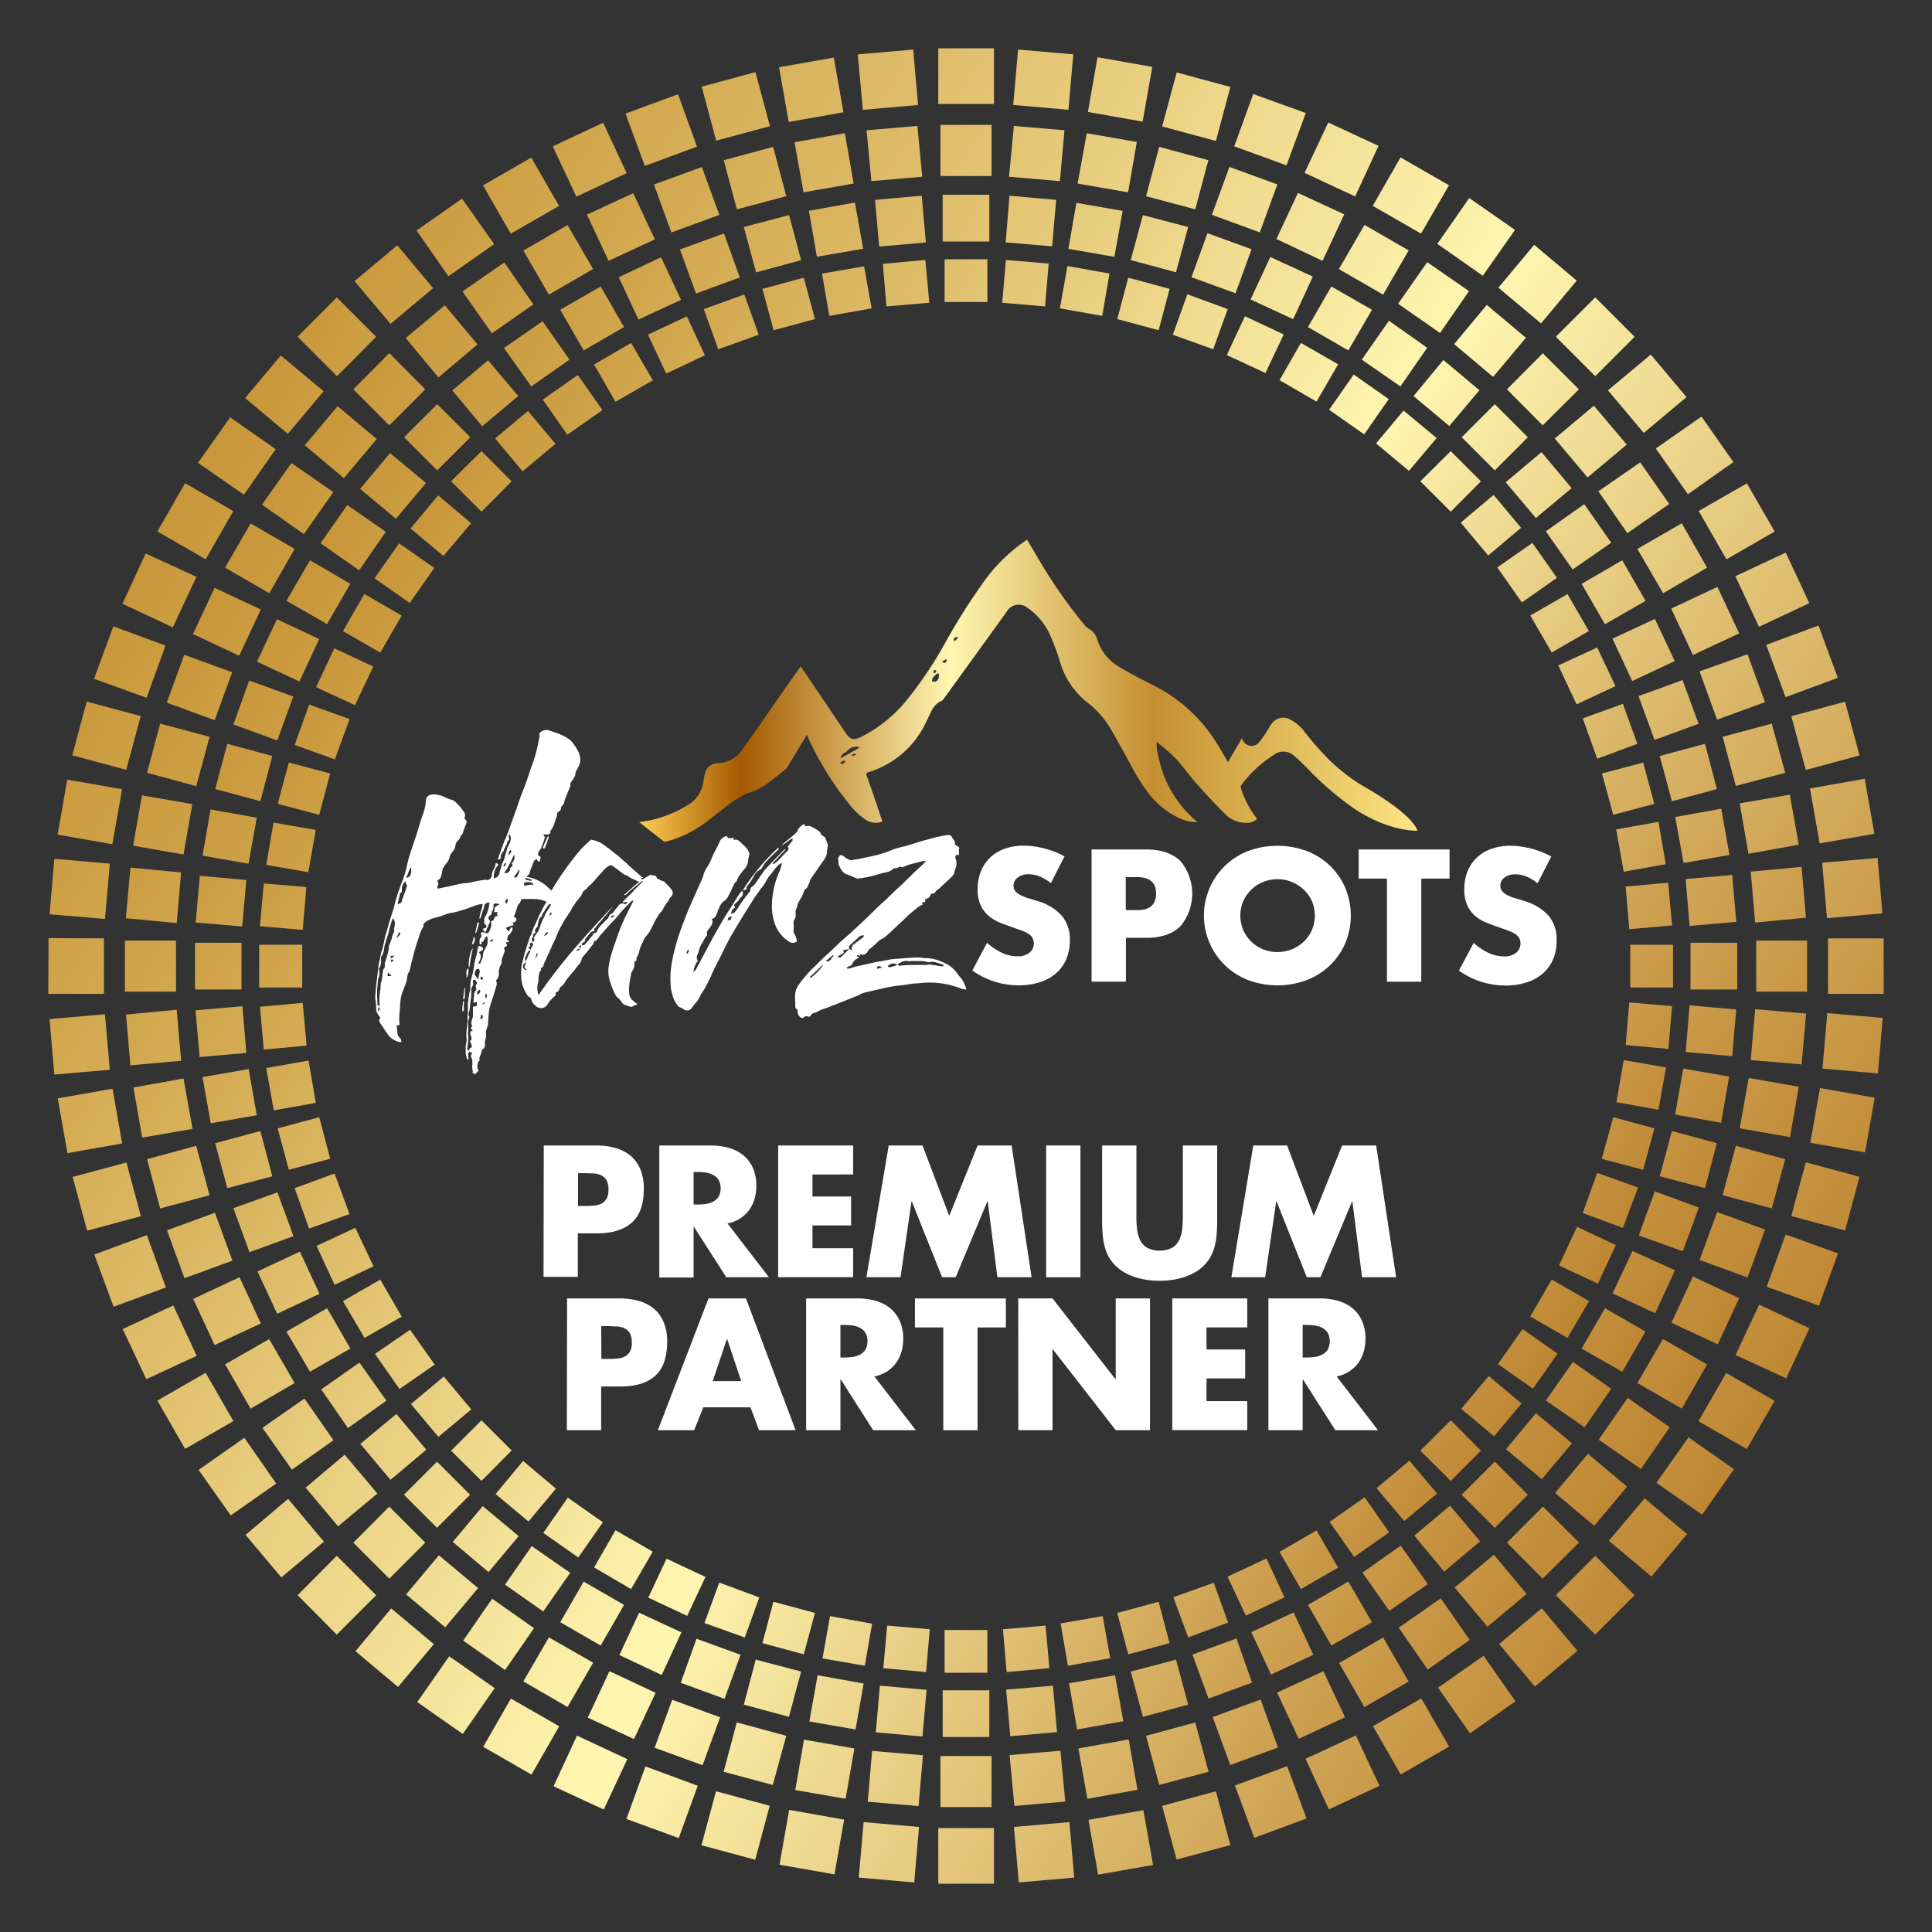 <?xml version="1.0" encoding="UTF-8"?>
<svg xmlns="http://www.w3.org/2000/svg" xmlns:xlink="http://www.w3.org/1999/xlink" viewBox="0 0 400 400">
  <rect x="0" y="0" width="400" height="400" fill="#333333" stroke="none"/>
  <defs>
    <style>.a,.b,.c,.d{fill-rule:evenodd;}.a{fill:url(#a);}.b{fill:url(#b);}.c{fill:url(#c);}.d{fill:url(#d);}.e{fill:url(#e);}.f{fill:#fff;}</style>
    <linearGradient id="a" x1="518.79" y1="391.53" x2="-231.89" y2="-59.52" gradientUnits="userSpaceOnUse">
      <stop offset="0" stop-color="#fccc52"></stop>
      <stop offset="0.13" stop-color="#a45900"></stop>
      <stop offset="0.4" stop-color="#fff6b1"></stop>
      <stop offset="0.66" stop-color="#c48f30"></stop>
      <stop offset="1" stop-color="#fde583"></stop>
    </linearGradient>
    <linearGradient id="b" x1="492.05" y1="375.48" x2="-196.04" y2="-37.97" xlink:href="#a"></linearGradient>
    <linearGradient id="c" x1="468" y1="361.02" x2="-162.86" y2="-18.04" xlink:href="#a"></linearGradient>
    <linearGradient id="d" x1="445.28" y1="347.36" x2="-132.98" y2="-0.09" xlink:href="#a"></linearGradient>
    <linearGradient id="e" x1="132.37" y1="143.02" x2="293.46" y2="143.02" xlink:href="#a"></linearGradient>
  </defs>
  <path class="a" d="M210.73,10.25l11.48,1-1,11.48-11.43-1,1-11.48Zm-31.93,367,11.48,1-1,11.49-11.48-1,1-11.48Zm48.44-365.4,11.33,2-2,11.33-11.33-2,2-11.39Zm-63.8,362.88,11.33,2-2,11.34-11.38-2,2-11.38ZM194.26,10h11.53V21.53H194.26V10Zm0,368.47h11.53V390H194.26V378.47Zm65.21-359,10.88,3.93-4,10.83L255.54,30.3l3.93-10.83ZM133.63,365.72l10.83,4-3.93,10.83L129.7,376.6l3.93-10.88ZM275,25.36,270.1,35.79l10.47,4.88,4.84-10.47L275,25.36Zm-155.55,334-4.84,10.47L125,374.64l4.88-10.43-10.47-4.88ZM243.61,15l11.13,3-3,11.18-11.13-3,3-11.13ZM148.23,370.86l11.13,3-3,11.18-11.13-3,3-11.13ZM304.19,41l9.47,6.6L307,57.09l-9.42-6.6,6.6-9.47ZM93,342.91l9.42,6.6L95.81,359l-9.42-6.6,6.6-9.47ZM317.64,50.69l-7.41,8.87,8.82,7.4,7.4-8.86-8.81-7.41ZM81,333l-7.4,8.86,8.81,7.41,7.41-8.87L81,333ZM290,32.61l10,5.75-5.79,10-10-5.74,5.74-10ZM105.78,351.67l10,5.74-5.74,10-10-5.75,5.74-10Zm236-278.26,7.4,8.81-8.86,7.41-7.41-8.82,8.87-7.4ZM59.65,310.32l7.41,8.87-8.82,7.4-7.4-8.81,8.81-7.46ZM352.28,86.25l-9.47,6.6,6.65,9.47,9.42-6.65-6.6-9.42ZM50.59,297.68l-9.47,6.65,6.65,9.42,9.42-6.6-6.6-9.47ZM330.28,61.57l8.15,8.16-8.15,8.16-8.16-8.16,8.16-8.16ZM69.72,322.11l8.16,8.16-8.16,8.16-8.1-8.16,8.1-8.16Zm300-207.7,4.88,10.47-10.42,4.89-4.89-10.48,10.43-4.88ZM35.88,270.28l4.84,10.43-10.43,4.83-4.88-10.37,10.47-4.89ZM376.5,129.51l-10.82,4,4,10.83,10.82-4-4-10.83ZM30.39,255.73l-10.87,4,4,10.82,10.82-4-3.93-10.83ZM361.65,100.05l5.79,10-10,5.75-5.74-10,10-5.74ZM42.58,284.23l5.74,10-10,5.74-5.74-10,10-5.75Zm343.49-123,2,11.39-11.33,2-2-11.38,11.33-2ZM23.29,225.41l2,11.33-11.33,2-2-11.34,11.38-2Zm365.45-47.8,1,11.49-11.48,1-1-11.48,11.48-1ZM21.73,210l1,11.48-11.48,1-1-11.49,11.48-1ZM382,145.28l3,11.13-11.13,3-3-11.13,11.13-3ZM26.17,240.67l3,11.13-11.13,3-3-11.13,11.18-3ZM389.8,210.75l-1,11.49-11.48-1,1-11.49,11.48,1ZM22.74,178.82l-1,11.43-11.48-.95,1-11.49,11.48,1Zm365.4,48.4-2,11.38-11.33-2,2-11.33,11.38,2ZM25.26,163.46l-2,11.33-11.33-2,2-11.38,11.38,2ZM390,194.28v11.49H378.47V194.28Zm-368.47,0v11.49H10l.05-11.54,11.48.05Zm359,65.23-3.93,10.82-10.82-3.93,3.93-10.82,10.82,3.93ZM34.27,133.64l-3.92,10.83-10.88-3.93,4-10.87,10.82,4ZM374.64,275l-10.42-4.89-4.89,10.43,10.48,4.83L374.64,275Zm-334-155.58-10.48-4.83L25.36,125l10.42,4.89,4.89-10.48ZM385,243.64l-3,11.13-11.13-3,3-11.13,11.13,3ZM29.14,148.25l-3,11.13-11.18-3,3-11.13,11.13,3ZM359,304.18l-6.6,9.42-9.46-6.6,6.64-9.42,9.42,6.6ZM57.08,93l-6.59,9.42L41,95.82l6.65-9.42L57.08,93ZM349.31,317.63l-8.81-7.41L333.1,319l8.81,7.4,7.4-8.81ZM67,81l-8.86-7.4-7.4,8.81,8.86,7.41L67,81ZM367.44,290l-5.79,10-10-5.74,5.74-10,10,5.75ZM48.32,105.79l-5.74,10-10-5.75,5.74-10,10,5.79Zm278.28,236-8.81,7.4-7.41-8.81,8.82-7.4,7.4,8.81ZM89.67,59.66l-8.82,7.4L73.4,58.2l8.86-7.41,7.41,8.87ZM313.76,352.23l-6.6-9.42-9.42,6.6,6.6,9.46,9.42-6.64ZM102.31,50.54l-6.65-9.41-9.42,6.59,6.6,9.47,9.47-6.65ZM338.43,330.27l-8.15,8.16-8.16-8.16,8.16-8.16,8.15,8.16ZM77.88,69.73l-8.11,8.16-8.15-8.16,8.1-8.16,8.16,8.16Zm207.73,300-10.48,4.89-4.83-10.48,10.42-4.83,4.89,10.42ZM129.75,35.84l-10.42,4.88L114.44,30.3l10.43-4.89,4.88,10.43ZM270.5,376.5l-4-10.83-10.82,4,4,10.83,10.83-4ZM144.3,30.35l-3.92-10.83-10.88,4,4,10.83,10.82-4ZM300,361.64l-10,5.75-5.74-10,10-5.74,5.79,10Zm-184.26-319-10,5.74-5.74-10,10-5.75,5.74,10Zm123,343.48-11.39,2-2-11.34,11.38-2,2,11.33ZM174.62,23.25l-11.33,2-2-11.33,11.34-2,2,11.34Zm47.79,365.49-11.48,1-1-11.49,11.48-1,1,11.48Zm-32.33-367-11.43,1-1.06-11.48,11.48-1,1,11.48ZM254.74,382l-11.13,3-3-11.13,11.13-3,3,11.13ZM159.41,26.12l-11.13,3-3-11.18,11.13-3Z"></path>
  <path class="b" d="M209.87,26.07l10.52.9-.95,10.53-10.53-.91,1-10.52ZM180.56,362.5l10.53.91-.91,10.52-10.52-.9.9-10.53ZM225,27.58l10.37,1.81-1.81,10.43L223.11,38,225,27.58Zm-58.52,332.6L176.89,362l-1.82,10.42-10.42-1.81,1.81-10.43ZM194.71,25.86h10.58V36.44H194.71V25.86Zm0,337.7h10.58v10.57H194.71V363.56Zm59.83-329,9.92,3.62-3.63,9.93-9.92-3.63,3.63-9.92ZM139.17,351.92l9.92,3.63-3.63,9.92-9.92-3.62,3.63-9.93Zm129.57-312-4.48,9.57L273.82,54l4.49-9.62-9.57-4.43ZM126.18,346l-4.49,9.62,9.57,4.43,4.48-9.57L126.18,346ZM240,30.4l10.18,2.77-2.72,10.17-10.18-2.72L240,30.4ZM152.56,356.61l10.23,2.77L160,369.55l-10.18-2.72,2.72-10.22ZM295.48,54.27l8.66,6-6,8.67-8.67-6.05,6.05-8.66ZM101.9,331l8.66,6.1-6,8.66-8.66-6.09,6-8.67ZM307.82,63.13l-6.75,8.11,8.06,6.8,6.79-8.11-8.1-6.8ZM90.87,322l-6.79,8.11,8.1,6.8,6.8-8.11L90.87,322ZM282.49,46.56l9.16,5.29L286.36,61l-9.16-5.29,5.29-9.12ZM113.64,339l9.16,5.24-5.29,9.17-9.16-5.29,5.29-9.12ZM330,84l6.8,8.05-8.11,6.8-6.79-8.06L330,84ZM71.34,301.16l6.79,8.06L70,316,63.28,308l8.06-6.8ZM339.59,95.72l-8.66,6,6,8.67,8.67-6.05-6.05-8.66ZM63,289.57l-8.66,6.05,6.09,8.66,8.61-6.09-6-8.62ZM319.4,73.11l7.5,7.5-7.5,7.46L312,80.61l7.45-7.5ZM80.6,311.93l7.45,7.46-7.45,7.45-7.45-7.45,7.45-7.46Zm275-190.37,4.48,9.57-9.57,4.48L346,126l9.57-4.48Zm-306,142.88L54,274l-9.57,4.48L40,268.92l9.57-4.48Zm312.27-129L351.88,139,355.5,149l9.92-3.63-3.62-9.92ZM44.49,251.09l-9.92,3.63,3.63,9.92L48.12,261l-3.63-9.93ZM348.2,108.36l5.24,9.17-9.11,5.29L339,113.65l9.16-5.29ZM55.72,277.23,61,286.35l-9.11,5.29-5.29-9.17,9.16-5.24ZM370.56,164.52l1.86,10.37L362,176.76l-1.81-10.43,10.37-1.81ZM38,223.29l1.86,10.43-10.42,1.81-1.81-10.37L38,223.29Zm335-43.81.91,10.52-10.53,1-.91-10.53,10.53-1ZM36.59,209.09l.91,10.53L27,220.57l-.91-10.52,10.53-1Zm330.24-59.23L369.61,160l-10.23,2.72-2.72-10.18,10.17-2.72ZM40.62,237.24l2.77,10.23-10.23,2.72L30.44,240l10.18-2.77Zm333.32-27.39L373,220.37l-10.53-.9.91-10.53,10.53.91ZM37.5,180.58l-.91,10.53-10.53-1L27,179.63l10.53,1ZM372.42,225l-1.81,10.42-10.42-1.81,1.86-10.43L372.42,225ZM39.81,166.48,38,176.91l-10.43-1.82,1.82-10.42,10.42,1.81Zm334.33,28.26v10.57H363.61V194.74Zm-337.7,0v10.57H25.86V194.74Zm329,59.83-3.63,9.92-9.92-3.63,3.63-9.92,9.92,3.63ZM48.07,139.19l-3.63,9.92-9.92-3.63,3.63-9.92,9.92,3.63Zm312,129.58-9.57-4.48-4.43,9.57,9.57,4.48,4.43-9.57ZM54,126.19l-9.57-4.48-4.48,9.57,9.57,4.48L54,126.19ZM369.61,240l-2.78,10.18-10.17-2.72,2.72-10.23L369.61,240ZM43.39,152.58l-2.77,10.18L30.44,160l2.72-10.18,10.23,2.72ZM345.73,295.47l-6,8.66L331,298.08l6-8.66,8.66,6.05ZM69,101.91l-6.09,8.67-8.67-6.1,6.1-8.61,8.66,6ZM336.87,307.8,328.76,301l-6.79,8.1,8.1,6.8,6.8-8.11ZM78,90.89l-8.1-6.8-6.8,8.1,8.1,6.8,6.8-8.1ZM353.44,282.47l-5.24,9.17L339,286.35l5.29-9.12,9.11,5.24ZM61,113.65l-5.24,9.17-9.16-5.29,5.29-9.17L61,113.65ZM316.07,330l-8.1,6.79-6.8-8.1,8.11-6.8,6.79,8.11ZM98.83,71.34l-8.06,6.8L84,70l8.1-6.8,6.75,8.11ZM304.29,339.53l-6-8.61L289.59,337l6,8.66,8.66-6.1ZM110.41,63l-6-8.66-8.66,6,6.09,8.67,8.61-6ZM326.9,319.39l-7.5,7.45L312,319.39l7.45-7.46,7.5,7.46ZM88.05,80.61,80.6,88.07l-7.45-7.46,7.45-7.5,7.45,7.5ZM278.46,355.55,268.89,360l-4.48-9.57L274,346l4.48,9.57Zm-142.87-306L126,54l-4.48-9.57L131.11,40l4.48,9.57Zm129,312.26L261,351.87l-9.92,3.63,3.63,9.92,9.92-3.62ZM148.94,44.5l-3.63-9.92-9.92,3.62L139,48.13l9.92-3.63ZM291.65,348.15l-9.16,5.29-5.24-9.12,9.11-5.29,5.29,9.12ZM122.8,55.68,113.64,61l-5.29-9.12,9.16-5.29,5.29,9.12ZM235.5,370.56l-10.37,1.86L223.27,362l10.42-1.87,1.81,10.43ZM176.73,38l-10.37,1.82L164.5,29.44l10.42-1.86L176.73,38Zm43.82,335-10.53.9-1-10.52,10.53-.91,1,10.53ZM190.94,36.59l-10.53.91-1-10.53,10.53-.9,1,10.52Zm59.27,330.24L240,369.55l-2.72-10.17,10.18-2.77,2.77,10.22ZM162.79,40.62l-10.23,2.72-2.72-10.17,10.23-2.77Z"></path>
  <path class="c" d="M209,40.52l9.67.86L217.83,51l-9.62-.81.8-9.67ZM182.17,349l9.67.86-.85,9.67-9.67-.86.85-9.67Zm40.69-307,9.57,1.66-1.71,9.52-9.52-1.66,1.66-9.52ZM169.28,346.84l9.52,1.71-1.66,9.52-9.57-1.66,1.71-9.57ZM195.17,40.32h9.66V50h-9.66V40.32Zm0,309.64h9.66v9.67h-9.66V350ZM250,48.28l9.12,3.32-3.32,9.12-9.12-3.33L250,48.28Zm-105.8,291,9.12,3.33L150,351.72l-9.06-3.32,3.27-9.12ZM263,53.21,258.92,62l8.81,4.08,4.08-8.82L263,53.21ZM132.32,333.89l-4.08,8.77,8.76,4.13,4.08-8.82-8.76-4.08ZM236.66,44.55,246,47l-2.52,9.37-9.37-2.52,2.52-9.32ZM156.49,343.61l9.37,2.47-2.52,9.37L154,352.93l2.47-9.32ZM287.57,66.41,295.48,72l-5.54,8-8-5.54,5.59-8ZM110.06,320.09l8,5.54-5.59,8-7.91-5.54,5.54-8ZM298.85,74.52,292.66,82l7.4,6.2,6.24-7.41-7.45-6.24ZM99.94,311.83l-6.2,7.41,7.41,6.24,6.24-7.45-7.45-6.2ZM275.64,59.31l8.41,4.83-4.89,8.41-8.36-4.83,4.84-8.41ZM120.84,327.45l8.36,4.83-4.84,8.41L116,335.86l4.84-8.41ZM319.15,93.61l6.24,7.45-7.4,6.19-6.25-7.4,7.41-6.24ZM82.06,292.75l6.2,7.4-7.41,6.24-6.24-7.45,7.45-6.19ZM328,104.38,320.05,110l5.54,7.91,8-5.54-5.59-8ZM74.41,282.12l-7.91,5.54,5.54,8L80,290l-5.59-7.91ZM309.48,83.68l6.85,6.85-6.85,6.85-6.85-6.85,6.85-6.85Zm-219,218.94,6.85,6.85-6.85,6.85-6.85-6.85,6.85-6.85ZM342.61,128.1l4.13,8.77L337.93,141l-4.08-8.77,8.76-4.08ZM62.07,259.1l4.08,8.77L57.39,272l-4.08-8.77,8.76-4.08ZM348.35,140.8l-9.11,3.32,3.32,9.07,9.12-3.33-3.33-9.06ZM57.44,246.86l-9.12,3.28,3.33,9.11,9.11-3.32-3.32-9.07ZM335.87,116l4.83,8.41-8.41,4.83-4.83-8.36,8.41-4.88ZM67.71,270.84l4.83,8.36L64.18,284l-4.88-8.31,8.41-4.83Zm288.65-103.4,1.71,9.57-9.51,1.66-1.72-9.52,9.52-1.71ZM51.49,221.38l1.67,9.52-9.52,1.66L41.93,223l9.56-1.66Zm307.14-40.19.85,9.67-9.67.85L349,182l9.67-.85ZM50.19,208.34,51,218l-9.67.85-.85-9.67,9.67-.85ZM353,154l2.46,9.37-9.31,2.52-2.52-9.37L353,154ZM53.91,234.17l2.47,9.37L47.06,246l-2.51-9.32,9.36-2.52ZM359.48,209l-.85,9.67-9.62-.86.8-9.67,9.67.86ZM51,182.2l-.85,9.62L40.52,191l.85-9.67,9.67.86Zm307,40.69-1.66,9.57-9.52-1.71,1.67-9.52,9.51,1.66ZM53.16,169.3l-1.71,9.52-9.52-1.66,1.66-9.57,9.57,1.71Zm306.52,25.89v9.67H350v-9.67ZM50,195.19v9.67H40.37v-9.67ZM351.73,250l-3.33,9.06-9.11-3.27,3.32-9.12,9.12,3.33Zm-291-105.82-3.32,9.12L48.32,150l3.28-9.11,9.11,3.32ZM346.79,263,338,259l-4.13,8.77,8.81,4.13,4.08-8.82ZM66.1,132.33l-8.76-4.13L53.21,137,62,141.1l4.08-8.77ZM355.45,236.69,353,246l-9.37-2.47,2.52-9.37,9.31,2.52ZM56.38,156.51l-2.47,9.37-9.36-2.52L47.06,154l9.32,2.52Zm277.22,131-5.54,8-8-5.54,5.59-8,7.91,5.54ZM79.9,110.07l-5.54,8-8-5.59,5.54-7.91,8,5.54ZM325.49,298.84,318,292.6l-6.2,7.45,7.41,6.19,6.24-7.4ZM88.21,100l-7.46-6.19-6.19,7.4,7.4,6.19,6.25-7.4ZM340.7,275.67,335.87,284l-8.41-4.78,4.83-8.36,8.41,4.83ZM72.54,120.85l-4.83,8.36-8.41-4.83L64.18,116l8.36,4.88ZM306.41,319.14,299,325.38l-6.19-7.45,7.4-6.2,6.25,7.41ZM107.29,82l-7.45,6.25-6.2-7.41,7.41-6.24,6.24,7.4ZM295.63,328,290,320l-7.91,5.59,5.54,7.91,8-5.54ZM117.87,74.42l-5.54-7.91-8,5.54L110,80l7.91-5.54ZM316.33,309.47l-6.85,6.85-6.85-6.85,6.85-6.85,6.85,6.85ZM97.37,90.53l-6.85,6.85-6.85-6.85,6.85-6.85,6.85,6.85ZM271.91,342.61l-8.76,4.08-4.08-8.77,8.76-4.08,4.08,8.77ZM141,62.08l-8.81,4.08-4.08-8.77,8.76-4.13L141,62.08ZM259.22,348.35,256,339.23l-9.12,3.33,3.33,9.11,9.06-3.32ZM153.17,57.44l-3.28-9.11-9.11,3.32,3.32,9.12,9.07-3.33ZM284.05,335.86l-8.41,4.83-4.84-8.41,8.36-4.83,4.89,8.41ZM129.2,67.72l-8.36,4.83L116,64.14l8.36-4.83,4.84,8.41ZM232.58,356.36,223,358.07l-1.66-9.57,9.52-1.66,1.71,9.52ZM178.7,51.5l-9.57,1.66-1.66-9.52L177,41.93l1.71,9.57Zm40.13,307.12-9.66.86-.86-9.67L218,349l.85,9.67ZM191.69,50.19l-9.67.86-.85-9.67,9.66-.86.86,9.67ZM246,352.93l-9.37,2.52-2.52-9.37,9.37-2.47,2.52,9.32ZM165.86,53.87l-9.32,2.52L154,47l9.37-2.47Z"></path>
  <path class="d" d="M208.26,53.82l8.86.75-.75,8.87-8.87-.76.76-8.86ZM183.68,336.56l8.82.76-.76,8.86-8.86-.8.8-8.82ZM221,55.08l8.71,1.56L228.2,65.4l-8.76-1.56L221,55.08ZM171.85,334.6l8.71,1.56-1.51,8.71-8.76-1.51,1.56-8.76ZM195.57,53.67h8.86v8.86h-8.86V53.67Zm0,283.8h8.86v8.86h-8.86v-8.86ZM245.83,60.92,254.18,64l-3,8.31-8.36-3,3-8.36ZM148.89,327.65l8.31,3.07-3,8.31-8.35-3,3.07-8.36ZM257.76,65.45,254,73.51l8,3.73,3.78-8-8.06-3.78ZM138,322.71l-3.78,8.06,8.06,3.78,3.78-8.06L138,322.71ZM233.59,57.49l8.56,2.32-2.27,8.56-8.56-2.31,2.27-8.57ZM160.12,331.63l8.61,2.31-2.32,8.57-8.56-2.32,2.27-8.56ZM280.27,77.54l7.25,5.09-5.08,7.3-7.26-5.09,5.09-7.3ZM117.56,310.07l7.26,5.09-5.09,7.3-7.25-5.09,5.08-7.3ZM290.59,85l-5.69,6.8,6.8,5.69,5.74-6.8L290.59,85ZM108.3,302.47l-5.69,6.85,6.8,5.69,5.69-6.8-6.8-5.74ZM269.34,71l7.71,4.43-4.48,7.71-7.66-4.43L269.34,71ZM127.43,316.82l7.71,4.43L130.66,329,123,324.53l4.43-7.71Zm181.8-214.35,5.69,6.8-6.8,5.74-5.69-6.8,6.8-5.74ZM91.88,285l5.69,6.8-6.8,5.69-5.69-6.8,6.8-5.69Zm225.4-172.6L310,117.48l5.09,7.25,7.25-5.09-5.09-7.25ZM84.88,275.32l-7.25,5,5.09,7.25L90,282.52l-5.09-7.2ZM300.36,93.4l6.25,6.25-6.25,6.29-6.29-6.29,6.29-6.25ZM99.69,294.06l6.24,6.24-6.24,6.3-6.3-6.25,6.3-6.29Zm231-160,3.78,8-8.06,3.77-3.78-8.06,8.06-3.72ZM73.55,254.17l3.78,8L69.27,266l-3.73-8.06,8-3.72ZM336,145.73l-8.31,3,3,8.36L339,154,336,145.73ZM69.32,242.94,61,246l3,8.36,8.36-3-3.07-8.36ZM324.53,123l4.44,7.65-7.71,4.44-4.43-7.66,7.7-4.43ZM78.74,264.94l4.43,7.66L75.47,277,71,269.38l7.71-4.44Zm264.63-94.78,1.51,8.76-8.71,1.56-1.56-8.76,8.76-1.56ZM63.88,219.57l1.51,8.76-8.71,1.56-1.56-8.76,8.76-1.56Zm281.5-36.82.81,8.86-8.86.76-.76-8.81,8.81-.81ZM62.67,207.63l.81,8.86-8.86.81-.81-8.86,8.86-.81ZM340.2,157.87l2.31,8.56L334,168.7l-2.32-8.56,8.57-2.27ZM66.1,231.3l2.26,8.61-8.56,2.27-2.31-8.56,8.61-2.32Zm280.09-23-.76,8.87-8.86-.81.76-8.81,8.86.75ZM63.43,183.66l-.76,8.86-8.86-.75.81-8.87,8.81.76ZM344.93,221l-1.56,8.76-8.71-1.56,1.51-8.71,8.76,1.51ZM65.39,171.82l-1.56,8.76-8.71-1.51,1.51-8.76,8.76,1.51Zm281,23.77v8.87h-8.86v-8.87Zm-283.82,0v8.87H53.66v-8.87Zm276.57,50.27L336,254.22l-8.31-3.08,3-8.31,8.36,3Zm-266.75-97-3.07,8.37-8.31-3,3-8.36,8.36,3ZM334.56,257.79,326.5,254l-3.73,8,8.06,3.78,3.73-8.06ZM77.28,138l-8.06-3.78-3.78,8.06L73.5,146l3.78-8Zm265.23,95.64-2.31,8.56-8.57-2.27L334,231.3l8.56,2.32ZM68.36,160.14,66.1,168.7l-8.61-2.27,2.31-8.56,8.56,2.27ZM322.47,280.26l-5.09,7.25-7.25-5.09,5.09-7.25,7.25,5.09ZM89.92,117.58l-5.09,7.25-7.3-5.09,5.09-7.25,7.3,5.09Zm225.1,173-6.8-5.69-5.69,6.8,6.8,5.69,5.69-6.8ZM97.52,108.31l-6.8-5.74L85,109.42l6.8,5.69,5.74-6.8ZM329,269.38,324.53,277l-7.7-4.43,4.43-7.66,7.71,4.44ZM83.17,127.45l-4.43,7.66L71,130.67l4.44-7.7,7.7,4.48ZM297.54,309.22l-6.8,5.69-5.74-6.8,6.8-5.69,5.74,6.8ZM115,91.89l-6.8,5.69-5.69-6.8,6.8-5.69,5.69,6.8ZM287.62,317.27,282.54,310l-7.26,5.09,5.09,7.25,7.25-5.09ZM124.72,84.89l-5.09-7.25-7.25,5.09L117.46,90l7.26-5.09ZM306.61,300.35l-6.25,6.25-6.29-6.25,6.29-6.29,6.25,6.29ZM105.93,99.65l-6.24,6.29-6.3-6.29,6.3-6.25,6.24,6.25Zm160,231.07-8,3.78-3.78-8.06,8.06-3.78,3.73,8.06Zm-120-257.16-8,3.78-3.78-8.06,8.06-3.78,3.73,8.06ZM254.29,336l-3-8.31-8.36,3L246,339l8.31-3.07ZM157.1,69.33l-3-8.36L145.71,64l3,8.31,8.36-3Zm120,255.2L269.34,329l-4.43-7.71,7.66-4.43,4.48,7.71ZM135.14,78.75l-7.71,4.43L123,75.47,130.66,71l4.48,7.71Zm94.72,264.56-8.76,1.56-1.51-8.76,8.71-1.51,1.56,8.71ZM180.46,63.84,171.7,65.4l-1.51-8.76,8.71-1.51,1.56,8.71Zm36.81,281.54-8.86.8-.76-8.86,8.82-.76.8,8.82ZM192.4,62.68l-8.87.76-.75-8.82,8.81-.8.81,8.86Zm49.75,277.51-8.56,2.32-2.27-8.57,8.56-2.31,2.27,8.56ZM168.73,66.06l-8.56,2.31-2.32-8.56,8.56-2.32Z"></path>
  <path class="e" d="M293.46,172s-.44-3.19-11.82-9.59a40.92,40.92,0,0,1-6.21-4.86,62.9,62.9,0,0,1-5.41-6.13,8.64,8.64,0,0,0-2.9-2.44,2.88,2.88,0,0,0-3.83.86c-.38.48-.64,1-1,1.57a20.06,20.06,0,0,1-1.69,2.38,2,2,0,0,1-3.43-1c-1,1.7-2,3.37-2.92,5-1.05-1.74-2-3.51-3.15-5.16A32.42,32.42,0,0,0,239,142c-2.42-1.24-4.86-2.48-7.19-3.88a10,10,0,0,1-4.62-5.66,4.81,4.81,0,0,0-.59-1.28,5,5,0,0,0-1-.9,5.28,5.28,0,0,1-.84-.6A105.87,105.87,0,0,1,217,119c-1.5-2.37-2.88-4.8-4.35-7.25l-.43.27a34.84,34.84,0,0,0-8.23,8,129.21,129.21,0,0,0-8.36,13.19,82.45,82.45,0,0,1-8.11,12,29.21,29.21,0,0,1-9.09,7.29c-1.75.86-2.38.7-3.46-.9q-3.48-5.2-7-10.4c-.71-1.07-1.44-2.13-2.2-3.25L162.92,142c-3,4.29-5.95,8.6-9,12.87a6.37,6.37,0,0,1-4.16,3c-.43.07-.87.11-1.3.16a2.63,2.63,0,0,0-2.48,2.09,10.28,10.28,0,0,0-.32,1.54,6.66,6.66,0,0,1-3.23,5,24.58,24.58,0,0,1-10.09,3.55c1.68,1.33,3.32,2.64,5,3.93a.83.83,0,0,0,.62.09,23.15,23.15,0,0,0,8-3.86c1.84-1.32,3.57-2.8,5.38-4.17a15.94,15.94,0,0,1,1.87-1.12,9.06,9.06,0,0,1,1.59-.86,13.22,13.22,0,0,0,3.78-1.78c1.43-1.05,2.8-2.17,4.19-3.27a1.19,1.19,0,0,0,.23-.31l2.05-3.41,2-3.32c.21.46.38.87.57,1.27a64.26,64.26,0,0,0,8,12.82,14.31,14.31,0,0,0,3.49,3.41,3.79,3.79,0,0,0,3.56.48c0-.18-.09-.33-.14-.48-1-3-2-6-3.08-9-.15-.43-.11-.61.37-.77a19.27,19.27,0,0,0,11-8.63c.8-1.33,1.39-2.79,2.1-4.18a4.21,4.21,0,0,1,2-1.94,1,1,0,0,0,.4-.34q2.46-3.37,4.9-6.76l8.29-11.47a2.82,2.82,0,0,1,4.15-.75,13.49,13.49,0,0,1,4.82,5.86,48.48,48.48,0,0,1,2,5.4,16.41,16.41,0,0,0,5.36,8.16,19.92,19.92,0,0,1,5,5.5c1.51,2.58,2.94,5.21,4.38,7.84a37.76,37.76,0,0,0,3.46,5.54,17.06,17.06,0,0,0,6.78,5.43,8,8,0,0,0,3.44.67,24.14,24.14,0,0,1-6-7.53c-1.64-3.15-2.65-8-2.42-9.07.35.29.79.66,1.22,1a30.75,30.75,0,0,1,2.86,2.6c1.46,1.64,2.74,3.44,4.2,5.08,1.88,2.12,3.81,4.2,5.81,6.2a6.16,6.16,0,0,0,4.62,1.9,3.19,3.19,0,0,0,2.08-.81c-.09-.11-.14-.19-.19-.26a20.76,20.76,0,0,1-3.13-6,.9.9,0,0,1,0-.69,24.74,24.74,0,0,1,6.79-6.31,3.21,3.21,0,0,1,4.22.21c1,.81,1.87,1.73,2.77,2.63a64.24,64.24,0,0,0,9.08,7.88h0S286.33,171.92,293.46,172ZM174,158.13c.14-.59.59-.59,1.07-.63C174.73,158.13,174.56,158.23,174,158.13Zm2.42-1.59-.05-.18c.23-.17.4-.64.87-.05ZM174,157a1.64,1.64,0,0,1,1-1.21,2,2,0,0,0,.54-.47,2.53,2.53,0,0,1,2.08-.71,3.14,3.14,0,0,1,.29.23Zm19.35-18.25c.14,0,.36,0,.41.07.19.32,0,.48-.5.56Zm.42,2.33a2.2,2.2,0,0,1-.8,0,2.06,2.06,0,0,1,.15-.73,4.72,4.72,0,0,1,.81-.8.43.43,0,0,1,.37-.1c.09,0,.12.22.11.21C194.39,140.34,194.3,140.86,193.72,141.09ZM195,137l1-.57C196,137.23,195.68,137.45,195,137Zm2.58-4.14c0-.29-.12-.46-.07-.59.14-.35.42-.44.9-.3Z"></path>
  <path class="f" d="M96.26,205.66a5.2,5.2,0,0,1,.09-1.11l-.08,0a.08.08,0,0,0-.07,0c-.07.37-.12.74-.17,1.11s-.11.74-.17,1.11a.62.62,0,0,0,.3.05A6,6,0,0,0,96.26,205.66Z"></path>
  <path class="f" d="M95.72,209.4a.32.32,0,0,1,.16,0q.15-.15.15-.21c0-.3,0-.6,0-.9a6.85,6.85,0,0,1,.05-.91,1,1,0,0,1-.26-.05c0,.34,0,.67-.07,1S95.76,209.06,95.72,209.4Z"></path>
  <path class="f" d="M113.41,173.18c-.17.37-.34.74-.5,1.11l-.5,1.11s0,.09,0,.15l.21.2a.12.12,0,0,1,.1-.12.13.13,0,0,0,.1-.13,2.28,2.28,0,0,0,.17-.35c0-.14.11-.27.17-.41a6.46,6.46,0,0,1,.25-.78,3,3,0,0,0,.2-.78.21.21,0,0,1-.15-.05S113.47,173.18,113.41,173.18Z"></path>
  <path class="f" d="M96.94,201.57a1.63,1.63,0,0,0-.06-1.11,1.22,1.22,0,0,0-.32,1,3.4,3.4,0,0,1,0,1.06A1.66,1.66,0,0,0,96.94,201.57Z"></path>
  <path class="f" d="M98.92,192.1a6.56,6.56,0,0,0,.27-1.08L99,191a.16.16,0,0,1-.1-.05q-.15.56-.27,1.08c-.08.36-.16.72-.22,1.09,0,0,0,0,.15.1C98.7,192.82,98.81,192.46,98.92,192.1Z"></path>
  <path class="f" d="M98.23,194.93a1.17,1.17,0,0,0,0-.88.08.08,0,0,1-.07-.05.1.1,0,0,0-.08-.05,9.55,9.55,0,0,1-.44,1.67A1,1,0,0,0,98.23,194.93Z"></path>
  <path class="f" d="M97.19,198.27a10.19,10.19,0,0,0-.14,1.28c0,.41,0,.66.13.76.1-.71.2-1.38.32-2s.25-1.29.41-2a1.73,1.73,0,0,0-.4.71A8.92,8.92,0,0,0,97.19,198.27Z"></path>
  <path class="f" d="M138.89,184a6.59,6.59,0,0,0-.66-.74c-.24-.23-.47-.48-.71-.75-.07-.06-.13-.09-.18-.07a.21.21,0,0,1-.17,0,1.3,1.3,0,0,0-.28-.15,1.1,1.1,0,0,1-.28-.15,1.6,1.6,0,0,0-.35-.15.39.39,0,0,1-.26-.14c-.07-.37-.24-.57-.5-.58a3.38,3.38,0,0,1-.71-.12c-.1-.07-.22,0-.35.1l-.66.38-.65.38c-.07.07-.19.05-.35,0v-.16a2.74,2.74,0,0,1,.4-.15,2.9,2.9,0,0,1-.36-.2,1.82,1.82,0,0,1-.25-.2l-1.24-1.1-1.25-1.1c-.13-.14-.25-.26-.35-.38a1.36,1.36,0,0,0-.41-.32q-.56-.51-1.11-1l-1.12-.9c-.71-.56-1.43-1.12-2.18-1.65a6,6,0,0,0-2.57-1l-1.23,1.14a13.83,13.83,0,0,0-1.18,1.24c-.57.68-1.1,1.36-1.6,2s-1,1.35-1.45,2c-.84,1.15-1.6,2.3-2.3,3.47l-.4.7c-.33-.32-.67-.64-1-.94a9.24,9.24,0,0,0-1.6-1.09,8.55,8.55,0,0,0-1.84-.69l-.71-.14c.07-.07.1-.12.1-.16a1.38,1.38,0,0,0,.45-.45,4.1,4.1,0,0,0,.17-.56,3.28,3.28,0,0,1,.23-.61l.15-.35c0-.1.08-.23.15-.4a2.68,2.68,0,0,1,.14-.43,4.23,4.23,0,0,1,.2-.38,1,1,0,0,1,.23-.18,1,1,0,0,0,.22-.18,3,3,0,0,0,.29.4l.19.2s.09-.05.18-.15a1.57,1.57,0,0,0,.13-.48,2.49,2.49,0,0,1,.08-.38l-.39-.27q-.18-.12-.18-.18a3.53,3.53,0,0,1,.15-.55,1.16,1.16,0,0,1,.25-.46,1.34,1.34,0,0,0,.38-.81,6.74,6.74,0,0,0,.37-.86,5.4,5.4,0,0,1,.24-.71q.15-.35-.3-.75l.2-.08.1,0,.38,0a.87.87,0,0,0,.4,0,.58.58,0,0,0,.3-.18.65.65,0,0,0,.12-.48V172a2.7,2.7,0,0,0,.5-.76,5.73,5.73,0,0,0,.4-1c.1-.33.22-.69.35-1.06a4.14,4.14,0,0,0,.14-.65.59.59,0,0,1,.25-.46.73.73,0,0,0,.53-.63,1,1,0,0,1,.37-.74,1.2,1.2,0,0,0,.33-.63,5.13,5.13,0,0,1,.22-.78l.5-1.22c.16-.4.34-.84.54-1.31,0,0,0-.12,0-.25a.82.82,0,0,1,.05-.46,4.53,4.53,0,0,0,.45-.63l.4-.68a1.11,1.11,0,0,0,.12-.43,4.8,4.8,0,0,1,.08-.48l.47-.89a7,7,0,0,0,.42-1,3.86,3.86,0,0,0,0-1.32,4.68,4.68,0,0,0-.49-1.25c-.1-.17-.2-.35-.3-.56a2.39,2.39,0,0,0-.41-.55,2.22,2.22,0,0,0-.51-.7,2.18,2.18,0,0,0-.41-.4l-.4-.3c-.24-.14-.45-.26-.63-.38a3.15,3.15,0,0,0-.59-.27,9.78,9.78,0,0,0-1.28-.52l-1.4-.47a1.35,1.35,0,0,0-.62-.07,2.13,2.13,0,0,0-.62.12,2.07,2.07,0,0,0-.54.34.62.62,0,0,0-.17.68.42.42,0,0,1,0,.25c-.13.54-.25,1.07-.34,1.59s-.21,1-.35,1.54-.35,1.26-.56,1.87-.44,1.23-.67,1.87c-.26.84-.54,1.67-.83,2.48s-.61,1.63-.94,2.47-.59,1.62-.86,2.43-.57,1.62-.87,2.43-.59,1.63-.88,2.47-.63,1.67-1,2.48q-.2.56-.42,1.14c-.15.39-.29.78-.42,1.19-.1.23-.19.48-.27.73s-.17.51-.27.78a1.73,1.73,0,0,0,.58-.23c.11-.08.14-.26.07-.53a.67.67,0,0,1,.07-.33,1.69,1.69,0,0,0,.13-.27,4.11,4.11,0,0,0,.35-.41,2.71,2.71,0,0,0,.24-.66c.11-.07.15-.13.13-.2a.21.21,0,0,1,.07-.2,1.28,1.28,0,0,0,.3-.66.85.85,0,0,1,.45-.61s0-.1,0-.2a.59.59,0,0,1-.08-.25,1,1,0,0,0,0-.3.81.81,0,0,1,0-.31.35.35,0,0,0,.2,0,1.26,1.26,0,0,1,.23.73,3.19,3.19,0,0,1-.12.63,2.58,2.58,0,0,1-.33.76,2.78,2.78,0,0,0-.32.71c-.1.37-.2.74-.32,1.11a7.47,7.47,0,0,0-.27,1.11,1.86,1.86,0,0,1-.13.23,1.81,1.81,0,0,0-.12.28,3.48,3.48,0,0,0-.4,1.16,4.37,4.37,0,0,0-.32,1.06,1.58,1.58,0,0,1-.47.91,1.74,1.74,0,0,1-.33.18l-.37.18a3.57,3.57,0,0,1,.89-2.83v0s0-.05,0-.05,0,0,0,0a.11.11,0,0,1,0-.1,3.63,3.63,0,0,0-.35-.2.29.29,0,0,0-.2.08c-.07,0-.08.09,0,.12a3,3,0,0,1-.42,1.11,2.33,2.33,0,0,0-.37,1.12,1,1,0,0,1-1.26,1,.51.51,0,0,0-.3,0,.8.8,0,0,1-.3.06l-1.36.23-1.36.29a10.43,10.43,0,0,1-1.14.15c-.38,0-.76.09-1.13.16-.67.17-1.35.33-2,.47l-2,.41a.36.36,0,0,1-.38,0c-.08-.06-.08-.21,0-.45a1.86,1.86,0,0,0,.1-.2.37.37,0,0,0,.05-.2.35.35,0,0,1,0-.23.24.24,0,0,0-.08-.22c-.1-.14-.14-.23-.1-.28a.63.63,0,0,1,.25-.18c.13-.13.25-.26.35-.38a1,1,0,0,0,.2-.43c.06-.27.12-.54.17-.81s.1-.53.17-.8l.15-.16a6.53,6.53,0,0,1,.7-1,2.64,2.64,0,0,0,.55-1.18,1.87,1.87,0,0,1,.35-.74c.16-.22.33-.43.5-.63a2.73,2.73,0,0,0,.34-1,1.68,1.68,0,0,1,.55-1,1.85,1.85,0,0,0,.38-.56,4,4,0,0,1,.32-.61.75.75,0,0,0,.25-.25c.1-.37.22-.74.35-1.11s.28-.76.45-1.17a.66.66,0,0,0-.31-.7.36.36,0,0,1-.1-.15.18.18,0,0,1,0-.2,1,1,0,0,0,.09-.73,1.83,1.83,0,0,0-.36-.63c-.16-.24-.33-.47-.5-.7a3.3,3.3,0,0,0-.56-.61,6.62,6.62,0,0,0-.59-.6,1.72,1.72,0,0,0-.68-.4A8.28,8.28,0,0,1,92,165a5.47,5.47,0,0,0-1.8-.5,2.52,2.52,0,0,0-1.31.14,1.26,1.26,0,0,0-.7,1,10,10,0,0,1-.58,2.82c-.33.91-.63,1.82-.89,2.73s-.56,1.86-.87,2.76-.62,1.81-.92,2.75a22.76,22.76,0,0,0-.66,2.43,20,20,0,0,1-.67,2.42,3.74,3.74,0,0,1-.3.89,8.44,8.44,0,0,0-.34.88c-.27.71-.52,1.42-.75,2.14s-.43,1.44-.59,2.15-.34,1.13-.52,1.69-.35,1.11-.52,1.69-.25.88-.37,1.33a10.41,10.41,0,0,1-.42,1.34c-.1.47-.19.93-.29,1.38l-.3,1.39a4.79,4.79,0,0,0-.34,1.08c-.07.36-.13.72-.2,1.09a9.25,9.25,0,0,0-.34,1.81c-.1.84-.2,1.69-.31,2.55s-.2,1.72-.26,2.59a5.33,5.33,0,0,0,0,1.59,11.33,11.33,0,0,1,.14,1.63,2,2,0,0,0,.18.91,5.75,5.75,0,0,0,.48.75c.07,0,.11.11.13.23a.46.46,0,0,1,0,.27c-.17.14-.23.27-.18.41l.18.45c.27.37.54.76.79,1.16s.52.78.79,1.15a3.79,3.79,0,0,0,2.28,1.6.56.56,0,0,0,.28.05,1.2,1.2,0,0,1,.33,0,1.63,1.63,0,0,1-.13-.4c0-.1,0-.2-.08-.31l-.18-.17-.18-.18a.56.56,0,0,0-.1-.15.48.48,0,0,1-.1-.15,5.58,5.58,0,0,1-.13-.9,5.54,5.54,0,0,0-.13-.91.31.31,0,0,1,.07-.2.22.22,0,0,1,.18-.11c.37,0,.47-.22.3-.55a1.78,1.78,0,0,0,0-.28.49.49,0,0,1,0-.28,2.44,2.44,0,0,1,0-.48,2.18,2.18,0,0,0,0-.43c.06-.57.11-1.13.14-1.69s.08-1.1.14-1.64a7,7,0,0,1,.32-1.33c.15-.43.31-.84.47-1.24,0-.1.08-.21.13-.33a3.43,3.43,0,0,0,.12-.33,5.31,5.31,0,0,0,.32-1.39,2.38,2.38,0,0,1,.52-1.29.3.3,0,0,0,0-.2q.15-.56.27-1.11t.27-1.11c.2-.78.41-1.55.64-2.33s.48-1.56.75-2.37a5.65,5.65,0,0,1,.24-.73c.1-.26.22-.52.35-.79a1.38,1.38,0,0,1,.23-.33c.08-.08.1-.24.07-.48,0-.06,0-.16.07-.27a1.91,1.91,0,0,1,.23-.28A5,5,0,0,1,90.16,190a19,19,0,0,0,2.31-.77,12.48,12.48,0,0,1,1.39-.31,7.41,7.41,0,0,0,1.38-.36c.64-.17,1.25-.37,1.84-.59s1.18-.44,1.79-.64l.5-.11.56-.1a6.71,6.71,0,0,1-.35,1.54,6.72,6.72,0,0,0-.34,1.54c.17-.07.25-.12.25-.15.1-.31.19-.6.27-.89a7.28,7.28,0,0,1,.32-.88.85.85,0,0,0,.08-.28.88.88,0,0,1,.07-.28,1.07,1.07,0,0,1,.35-.68,1.43,1.43,0,0,1,.81-.18,6.54,6.54,0,0,0-.15.71,7,7,0,0,1-.15.7.77.77,0,0,0-.12.33,1.23,1.23,0,0,1-.13.38,1.82,1.82,0,0,1-.29.63,1.81,1.81,0,0,0-.3.69,4.54,4.54,0,0,1,0,.58.59.59,0,0,0,.26.57.36.36,0,0,1,.18.41c0,.17-.13.27-.23.3a5.56,5.56,0,0,0-.55.16,1,1,0,0,1,.17.25,1.24,1.24,0,0,0,.18.25.81.81,0,0,1,.26.25,22.34,22.34,0,0,1,.94-2.23c0-.06,0-.2-.2-.4a.62.62,0,0,1,.19-.91.45.45,0,0,0,.3-.35,2.18,2.18,0,0,1,.28-.81,1.51,1.51,0,0,0,.12-1,.12.12,0,0,1,.05-.1l.1-.15a1.49,1.49,0,0,1,1.16.14,2.7,2.7,0,0,0-.91.51,1.18,1.18,0,0,0-.17.53,3.15,3.15,0,0,1-.12.58,2.4,2.4,0,0,1,.4-.05,2.53,2.53,0,0,0,.4,0,1.31,1.31,0,0,0-.12.32.78.78,0,0,1-.08.23l.31.3a.73.73,0,0,1-.35,0,.27.27,0,0,0-.26.08,2,2,0,0,0-.3.55c-.06.21-.25.34-.55.41a.16.16,0,0,0,0,.1,2.6,2.6,0,0,0,0,.58,2.19,2.19,0,0,1-.1.63,3.39,3.39,0,0,0-.17.51,1.48,1.48,0,0,1-.28.5c-.2.24-.52.24-1,0a.54.54,0,0,0-.45,0,.24.24,0,0,0-.15.31.6.6,0,0,1,.08.58c-.08.15-.18.31-.28.48s-.05.31-.07.43a2.62,2.62,0,0,0,0,.42c0,.17,0,.26.15.26a.32.32,0,0,0,.2-.08.21.21,0,0,0,.1-.18s0-.13-.1-.3a.42.42,0,0,0,.25.05h.1c.1-.17.19-.34.28-.51s.17-.33.27-.5a1.62,1.62,0,0,1,.3-.21.35.35,0,0,0,0,.18c0,.05.07.11.11.17,0,.27,0,.52,0,.74s0,.46-.08.73a.28.28,0,0,1-.1.2,7.88,7.88,0,0,1-.47.91,2.28,2.28,0,0,0-.32,1,1.93,1.93,0,0,1-.2.91,5.92,5.92,0,0,0-.34.86s0,0-.16,0a.62.62,0,0,0-.25.05,2.91,2.91,0,0,1,.23-.53,1.62,1.62,0,0,0,.17-.48.56.56,0,0,0,.1-.33v-.37a.42.42,0,0,0-.11-.31c-.17-.2-.23-.33-.2-.4s.15-.13.35-.2a.86.86,0,0,0,.38-.28.38.38,0,0,0,0-.43l-.41-.25c-.16-.1-.28-.13-.35-.1a.37.37,0,0,0-.22.3,1.23,1.23,0,0,1-.13.41.28.28,0,0,0,0,.2,1.62,1.62,0,0,1,0,.2c-.14.54-.27,1.06-.4,1.54a10.47,10.47,0,0,0-.29,1.59,15.83,15.83,0,0,1-.44,2,8.61,8.61,0,0,0-.34,2.07,2.43,2.43,0,0,1-.07.91,4,4,0,0,0-.17.91,4.53,4.53,0,0,0-.13.78,3.69,3.69,0,0,1-.12.79c0,.06,0,.16,0,.3a2.45,2.45,0,0,0,0,.43,1.81,1.81,0,0,1,0,.38,2.73,2.73,0,0,0,0,.5c0,.17,0,.35,0,.55a2.93,2.93,0,0,0-.08.84,3.83,3.83,0,0,1,0,.83c-.06.64-.12,1.26-.19,1.87a8.29,8.29,0,0,0,0,1.86v.41a.85.85,0,0,1-.1.4,2.2,2.2,0,0,1-.07.58,1.07,1.07,0,0,0,0,.53,4.94,4.94,0,0,0,.21,2.07.37.37,0,0,0,.08.2.32.32,0,0,1,.07.2.59.59,0,0,0,.2-.43,2.8,2.8,0,0,0-.05-.48,1.59,1.59,0,0,1,0-.48.52.52,0,0,1,.28-.38,1.25,1.25,0,0,0,.27.15,2.18,2.18,0,0,1,.33.15.73.73,0,0,0-.24.94,1.51,1.51,0,0,1,.2.93c0,.1,0,.21,0,.32a2,2,0,0,1,0,.33.91.91,0,0,0,0,.61,2,2,0,0,0,.06.45.4.4,0,0,1,0,.35l-.05.12a2.1,2.1,0,0,1,.55.34.46.46,0,0,1,.07-.07,5.92,5.92,0,0,0,.41-.45l.16-.2.13-.18a2.24,2.24,0,0,0-.27-.27.08.08,0,0,1,0-.1.1.1,0,0,0,0-.1c0-.17,0-.31,0-.43s0-.26.08-.43,0-.37.09-.4a.51.51,0,0,0,.28-.33.61.61,0,0,0-.08-.38c.1-.23.19-.47.27-.71s.16-.45.23-.65a.43.43,0,0,0,0-.26c0-.1,0-.15.08-.15a1,1,0,0,0,.52-.5,1.54,1.54,0,0,0,.07-.76,3.49,3.49,0,0,1,.15-1,2.33,2.33,0,0,0,.09-1,1.85,1.85,0,0,1,0-.63,4.12,4.12,0,0,1,.18-.53c.06-.17.13-.39.2-.66q.09-1.22.18-2.37a8.94,8.94,0,0,1,.49-2.27c.17-.47.32-1,.47-1.42s.29-.94.42-1.41a8.36,8.36,0,0,0,.25-.81,1.26,1.26,0,0,0-.11-.86.37.37,0,0,1,.1-.25,1.82,1.82,0,0,0,.48-1.32,3.48,3.48,0,0,1,.21-1.41,2.37,2.37,0,0,1,.23-.45.9.9,0,0,0,.12-.46,2.72,2.72,0,0,1,.22-1.11,7.37,7.37,0,0,0,.37-1.06.53.53,0,0,0,0-.5c-.14-.21-.1-.34.1-.41a1.36,1.36,0,0,1,.25-.2.46.46,0,0,0,.2-.26,4.25,4.25,0,0,0-.36-.6l.25,0a.52.52,0,0,0,.26,0c.3-.17.36-.28.17-.33a.62.62,0,0,1-.38-.23,1.49,1.49,0,0,0,.15-.4,3,3,0,0,1,.15-.45,1.23,1.23,0,0,0,.5-.51l.22-.33a1,1,0,0,0,.18-.43v-.35a1,1,0,0,0-.36,0c-.06.13-.13.26-.2.38a2.45,2.45,0,0,1-.3.43l-.3-.4-.26-.35.81-.31a6.68,6.68,0,0,1,.86-.26.94.94,0,0,1-.21-.45c0-.1.13-.15.4-.16,0,0,.1-.05.2-.15.14-.27.19-.45.15-.55s-.22-.25-.56-.45a8.34,8.34,0,0,0,.55-1.37c.07-.27.14-.53.22-.78a1.48,1.48,0,0,1,.53-.69,4.9,4.9,0,0,0,.25-.75,10,10,0,0,1,1.08-.06h1.08a11.16,11.16,0,0,1,1.42.09,6.52,6.52,0,0,1,1.46.4l.19.07c-.13.23-.25.46-.39.69s-.39.73-.57,1.08-.37.72-.57,1.09l-.3.71-.3.71c-.13.27-.26.55-.4.83s-.25.57-.34.84a3,3,0,0,0-.15.45c0,.14-.09.29-.15.46l-.13.2a.83.83,0,0,0-.12.25c-.27.78-.52,1.55-.77,2.33s-.47,1.56-.66,2.37a10.44,10.44,0,0,0-.18,5,4,4,0,0,0,.16.53c.07.19.13.36.2.53.17.37.36.73.56,1.08a1.93,1.93,0,0,0,.87.78c.06.07.1.12.1.15a1.7,1.7,0,0,0,.28.83,3.14,3.14,0,0,0,.59.63,1.56,1.56,0,0,0,2.42-.17,5.64,5.64,0,0,1,1.2-1.47,3.09,3.09,0,0,1,.45-.4.46.46,0,0,0,.1-.51.14.14,0,0,1,0-.18.24.24,0,0,1,.18-.07.84.84,0,0,0,.57-.59,1.18,1.18,0,0,1,.53-.68,3.44,3.44,0,0,0,.67-.84,5.61,5.61,0,0,1,.63-.88c.26-.34.54-.66.82-1a9.52,9.52,0,0,0,.83-1c.23-.31.48-.61.73-.91a2.31,2.31,0,0,0,.47-1.12l0-.05,1.18-1.41,1.12-1.42a.49.49,0,0,0,.13-.28,1.49,1.49,0,0,1,.12-.43h.2a.33.33,0,0,0,.25-.11,3.13,3.13,0,0,0,.35-.4c.1-.14.2-.29.3-.46l.78-.88.78-.89c.3-.34.6-.67.92-1s.63-.65.93-1a7.22,7.22,0,0,0,.7-.81,7.22,7.22,0,0,1,.7-.81q.45-.51.93-1l1-1h.2q0,.1,0,.12a.19.19,0,0,0,0,.08c-.27.54-.53,1.07-.8,1.59s-.53,1.06-.8,1.6c-.49,1.08-1,2.18-1.39,3.31s-.82,2.28-1.19,3.46a22.2,22.2,0,0,0-.83,3.28,6.76,6.76,0,0,0,.27,3.38,15.42,15.42,0,0,0,1.13,2.77,2,2,0,0,0,.53.6,3,3,0,0,1,.58.6,3.31,3.31,0,0,0,.36.5,1,1,0,0,0,.61.35l.83.3a.93.93,0,0,0,.88-.16.74.74,0,0,1,.45-.15c.2-.1.25-.19.15-.28l-.45-.35a5.26,5.26,0,0,1-.64-.57,1.8,1.8,0,0,1-.43-.91,6.07,6.07,0,0,1-.08-.68q0-.37,0-.78a14.44,14.44,0,0,1,.17-1.49c.08-.49.17-1,.27-1.49a2.18,2.18,0,0,1,.27-.58,2.66,2.66,0,0,0,.27-.53,2,2,0,0,0,.1-.89c0-.32.13-.56.5-.73l0-.1a.57.57,0,0,1,.05-.53,2.16,2.16,0,0,0,.24-.48,2.8,2.8,0,0,0,.23-.63c0-.22.1-.45.17-.69a7.43,7.43,0,0,1,.55-1.26c.1-.24.2-.46.3-.68a2,2,0,0,1,.4-.59,5.78,5.78,0,0,0,1-1.44c.25-.52.51-1,.77-1.54a8.19,8.19,0,0,1,.45-.81l.5-.81a5.14,5.14,0,0,1,.45-.51,1.56,1.56,0,0,0,.35-.51,6.2,6.2,0,0,1,1.1-1.67.43.43,0,0,0,.13-.25.63.63,0,0,1,.12-.3s.05-.1.15-.2a1.27,1.27,0,0,0,.52-.9A1.43,1.43,0,0,0,138.89,184ZM78.53,209.25h-.11a.32.32,0,0,1-.2-.05.85.85,0,0,0,.08-.28,1.65,1.65,0,0,1,.07-.32.62.62,0,0,1,.25,0A3.06,3.06,0,0,1,78.53,209.25ZM81,202a.09.09,0,0,0,0,.07,3.38,3.38,0,0,1-.75,0,1.35,1.35,0,0,1,0-.33,3.49,3.49,0,0,0,.1-.38q.21.19.33.33l.33.27A.15.15,0,0,1,81,202Zm.26-2.95a.55.55,0,0,0-.2.15l-.13-.13s-.06-.09,0-.12a.6.6,0,0,1,.2-.36,2.86,2.86,0,0,0,.36.3A1.27,1.27,0,0,1,81.29,199.05Zm.12-.89-.18.18a.23.23,0,0,1-.15,0,.28.28,0,0,0-.15,0c-.07-.2-.07-.33,0-.4a1.18,1.18,0,0,1,.35-.05.8.8,0,0,0,.3-.06.1.1,0,0,0,0,.08.14.14,0,0,1,0,.07A1.64,1.64,0,0,0,81.41,198.16Zm.19-6a.1.1,0,0,1,0,.08.15.15,0,0,0,0,.08,1,1,0,0,1-.07.83,3,3,0,0,0-.33.78.87.87,0,0,1-.09.41,1.88,1.88,0,0,1-.25.7,2.41,2.41,0,0,1-.3.71,6,6,0,0,1-.24,1.62c-.07.3-.15.6-.25.91l-.3.91a1.55,1.55,0,0,0-.07.6,1.42,1.42,0,0,1-.07.61l-.2.28a.47.47,0,0,0-.1.32c-.06.34-.11.68-.14,1s-.08.69-.15,1.06a1.51,1.51,0,0,1-.1.28c0,.09-.06.18-.1.28a1.59,1.59,0,0,1,0,.5.44.44,0,0,0,0,.36c-.1.57-.17,1.13-.22,1.66a8.53,8.53,0,0,0,0,1.67v.6c-.13-.13-.24-.23-.3-.3a1.52,1.52,0,0,0-.31-.2h.15a.86.86,0,0,0,0-.45,1.18,1.18,0,0,1,0-.46,6.62,6.62,0,0,1-.06-.88v-.88q0-.56.09-1.14c0-.38.06-.76.1-1.13a.61.61,0,0,1,.09-.41,2.49,2.49,0,0,0,.2-1,5.57,5.57,0,0,0-.11-1,.17.17,0,0,1,.1-.16,2.85,2.85,0,0,0,.35-1.13c0-.39,0-.78,0-1.19L79,198a3.64,3.64,0,0,0,.5-1.44,6.6,6.6,0,0,1,.34-1.49c.1-.37.21-.75.35-1.14s.24-.76.34-1.13a8.67,8.67,0,0,1,.27-1.14c.12-.35.23-.72.32-1.09a1.24,1.24,0,0,0,.1-.2l.15-.25a1.81,1.81,0,0,1,.39,1.08A4.29,4.29,0,0,1,81.6,192.18Zm1.22,1.31a1.17,1.17,0,0,1-.28.35,2.22,2.22,0,0,0-.32.36h0a.18.18,0,0,1-.11,0l.28-.58.22-.53s0,0,.13,0,.12,0,.12.08S82.92,193.39,82.82,193.49Zm1.45-10.05a6.11,6.11,0,0,1-.27.94c-.12.28-.23.58-.33.88l-.19.51a5.81,5.81,0,0,0-.2.55c0,.51-.33.8-.91.87.07-.37.15-.74.25-1.11s.18-.74.25-1.12l0-.05s0,0,0,0,0,0,0,0c.23-.07.35-.18.35-.35V184a3.06,3.06,0,0,1,.2-.83,1.8,1.8,0,0,1,.6-.73,1.62,1.62,0,0,0,.08.52A1,1,0,0,1,84.27,183.44Zm.86-2.75a1.35,1.35,0,0,1-.37.83.45.45,0,0,1-.23.13.82.82,0,0,0-.27.13c-.07,0-.1,0-.1-.1q.24-.51.42-1a9,9,0,0,1,.42-1s.06,0,.08,0a.11.11,0,0,1,.07.05A8.55,8.55,0,0,1,85.13,180.69Zm13.39,23.52a3.93,3.93,0,0,1,.15.68.48.48,0,0,0-.12.2.22.22,0,0,1-.13.15,1.24,1.24,0,0,0-.24.81c0,.27-.06.53-.08.79s0,.53-.07.83l.41-.16.3-.1a1,1,0,0,0,0,.43.38.38,0,0,1,0,.28c0,.23-.11.32-.35.25s-.49.09-.45.36,0,.59,0,.88a5.2,5.2,0,0,1,0,.88c-.07.24-.13.46-.2.66a4.05,4.05,0,0,0-.14.71.77.77,0,0,0,.07.32,2.43,2.43,0,0,1,.13.38c-.4.21-.35.47.16.81-.27.07-.44.16-.5.28a.56.56,0,0,0-.08.38,1.25,1.25,0,0,0,.13.4.75.75,0,0,1,.1.35.77.77,0,0,1,0,.51.61.61,0,0,1-.32.25,3.35,3.35,0,0,1,.43,1.08c0,.22-.14.36-.48.43a.17.17,0,0,1,0,.21l-.15.3a.79.79,0,0,1-.31-.25.08.08,0,0,1,0-.1.22.22,0,0,0,0-.15c.06-.47.12-.94.17-1.39a5.41,5.41,0,0,0,0-1.39,1.86,1.86,0,0,1,0-.75,1.92,1.92,0,0,0,0-.76,3.53,3.53,0,0,0,0-.66c0-.23,0-.47,0-.7a3.39,3.39,0,0,0,.15-.41,4.39,4.39,0,0,1,.14-.45A.58.58,0,0,1,97,210c0-.22.11-.46.18-.73s.11-.76.14-1.16.08-.79.14-1.16a6,6,0,0,0,.1-1.09c0-.35,0-.71,0-1.08a2.74,2.74,0,0,1,.4-.86,1.55,1.55,0,0,0,0-.31c0-.1,0-.21-.07-.35s.11-.35.15-.35.23-.11.4,0a4.33,4.33,0,0,1,.23.41.48.48,0,0,1,.08.35A.49.49,0,0,0,98.52,204.21Zm0-2.07a2.73,2.73,0,0,1-.25-.48,2.5,2.5,0,0,1,.3-.85.27.27,0,0,1,.22-.13l.38-.08a1.55,1.55,0,0,1,.21.55c-.07.27-.13.53-.18.79a6.14,6.14,0,0,1-.22.73q-.11,0-.12,0l-.08,0A2.23,2.23,0,0,0,98.55,202.14Zm.78,3.45a1.27,1.27,0,0,1-.4.36c-.2-.54,0-.86.5-1A.83.83,0,0,1,99.33,205.59Zm.24-3.18a1.72,1.72,0,0,0,.09-.25c.27.2.41.33.41.4s-.08.19-.25.36a1,1,0,0,0-.18-.15.44.44,0,0,1-.12-.15A.41.41,0,0,1,99.57,202.41Zm.37,8.35c0,.15-.19.24-.42.28a7.79,7.79,0,0,1,.19-1l.26.25A1,1,0,0,1,99.94,210.76Zm.24-2.95a1.5,1.5,0,0,0-.23.2l0,0-.07-.05a.15.15,0,0,1-.08,0l.55-.46.1.2A2.23,2.23,0,0,1,100.18,207.81Zm.64-1.57c0,.13,0,.27,0,.4h-.3a1.75,1.75,0,0,0,0-.4v-.4h.31A2.73,2.73,0,0,1,100.82,206.24Zm1.07-11.3s-.09,0-.18,0a.49.49,0,0,0-.22-.05v-.15l.26-.13a.94.94,0,0,0,.25-.18l.1.1C102,194.77,102,194.9,101.89,194.94Zm3.49-18.43a.79.79,0,0,1,.48-.51.67.67,0,0,1-.1.65,3.6,3.6,0,0,1-.45.41A2.24,2.24,0,0,1,105.38,176.51Zm-1.12,2.78c.17-.31.27-.49.3-.56s.11,0,.13,0a.14.14,0,0,0,.13.05c0,.1-.07.2-.1.3a.79.79,0,0,0,0,.3A1,1,0,0,0,104.26,179.29Zm.91,7.25a.69.69,0,0,1-.1.36c0,.06-.12.13-.35.2a.65.65,0,0,0-.06-.4,1,1,0,0,0,.08-.2.86.86,0,0,1,.07-.21.51.51,0,0,1,.18-.12.45.45,0,0,0,.17-.13.08.08,0,0,0,0,.07.11.11,0,0,1,0,.08A1,1,0,0,0,105.17,186.54Zm.81-7.06a.53.53,0,0,0-.27.33,4.14,4.14,0,0,0-.13.43c-.06.27-.19.42-.37.45a3,3,0,0,0-.53.16l-.2-.1c.2-.31.39-.61.57-.91a8.78,8.78,0,0,0,.47-.91,5.69,5.69,0,0,0,.5-.94,7.67,7.67,0,0,1,.5-1,1.5,1.5,0,0,1,0,.94,1.89,1.89,0,0,1-.55.88A.49.49,0,0,1,106,179.48Zm1.57,1a.56.56,0,0,1-.1.33,1.05,1.05,0,0,1-.15.3.54.54,0,0,0-.1.31c-.13.27-.38.34-.75.2l.55-.76c.16-.23.33-.49.5-.76a.08.08,0,0,1,.07,0l.08,0A.56.56,0,0,0,107.55,180.45Zm1.27,1.28.73.2a3.45,3.45,0,0,1,.63.25.08.08,0,0,1,0,.07.1.1,0,0,0,0,.08l-.17,0a.24.24,0,0,1-.18,0l-.5-.1-.51-.1A1.4,1.4,0,0,0,108.82,181.73Zm1.32,1.55a.09.09,0,0,0,0-.07.31.31,0,0,1,0-.13,7.73,7.73,0,0,1-.81.16l-.8.11c0-.14,0-.26.07-.36a1.51,1.51,0,0,0,0-.3,2.32,2.32,0,0,1,.53-.05h.58a1.27,1.27,0,0,1,.56.15,1.72,1.72,0,0,1,.2.3C110.41,183.15,110.31,183.22,110.14,183.28Zm-1.2,17.56a.93.93,0,0,0-.26-.15.29.29,0,0,1-.2-.15c-.27-.5-.12-.95.45-1.36a.62.62,0,0,1-.05.4,3.65,3.65,0,0,0-.18.41.62.62,0,0,0,0,.38c0,.11.17.22.41.32Zm.71-3.51c-.09.22-.18.43-.28.64s-.13.32-.2.48l-.2.48a.32.32,0,0,1-.2-.05,2.6,2.6,0,0,0,0-.36.52.52,0,0,1,.08-.35,6.35,6.35,0,0,1,.55-1.16.8.8,0,0,1,.25-.18l.3-.18C109.82,196.89,109.73,197.12,109.65,197.33Zm.72-1.69c-.07.17-.15.33-.23.48a3.51,3.51,0,0,0-.22.48.92.92,0,0,0-.25-.17.64.64,0,0,1-.26-.23,5.1,5.1,0,0,0,.5-.36c-.13-.13-.18-.25-.15-.35a.42.42,0,0,1,.25-.35.33.33,0,0,1,.3.15A.28.28,0,0,1,110.37,195.64Zm.34-1.06a.32.32,0,0,0-.1.2.26.26,0,0,1-.1.2s0,.05-.1,0-.1,0-.1-.08a.94.94,0,0,1-.15-.32c0-.12,0-.2,0-.23a.93.93,0,0,0,.25-.66c0-.27.14-.45.45-.55.13,0,.15-.06,0-.16a.79.79,0,0,1,.09-.68,5.5,5.5,0,0,1,.45-.53.12.12,0,0,0,0-.1.43.43,0,0,1,0-.15c.07-.34.14-.68.22-1a1.41,1.41,0,0,1,.68-.86.21.21,0,0,0,0-.13.35.35,0,0,1,0-.18l.65-1c.2-.32.41-.65.65-1a.41.41,0,0,1,.2-.13.52.52,0,0,0,.2-.13s0,.09.1.15-.12.26-.17.38-.11.25-.18.38a14.07,14.07,0,0,0-.8,1.27.24.24,0,0,0-.07.22.23.23,0,0,1-.08.23,7.79,7.79,0,0,0-.64,1.34c-.17.46-.33.92-.5,1.39a4.17,4.17,0,0,1-.45.74c-.17.22-.33.46-.5.73a1,1,0,0,0-.15.33A1,1,0,0,1,110.71,194.58Zm3.58-5.39a2.2,2.2,0,0,1-.48.38,2.28,2.28,0,0,1,.1-.36c0-.1.06-.2.1-.3C114.21,189,114.3,189.13,114.29,189.19Zm-.86,4.11a3.47,3.47,0,0,1-.65.51.11.11,0,0,0,0-.08.08.08,0,0,1,0-.07,2.4,2.4,0,0,1,.35-.56.33.33,0,0,1,.13-.07.57.57,0,0,0,.13-.08,1.86,1.86,0,0,0,.1.2Q113.48,193.26,113.43,193.3Zm-2.34,5a.21.21,0,0,1-.15,0,2.42,2.42,0,0,0,.12-.46,2.54,2.54,0,0,1,.12-.45l.15,0a.23.23,0,0,0,.11,0l-.18.45ZM119.3,197c.17-.34.29-.53.38-.56s.21,0,.38.2C119.89,196.66,119.64,196.78,119.3,197Zm.75-.61c-.13-.24-.18-.37-.15-.41a1.88,1.88,0,0,1,.25-.3l.13.1a.16.16,0,0,1,.07.15Zm6.52-6.35a.88.88,0,0,0-.1-.25,2.38,2.38,0,0,1,.3-.18l.3-.18a.17.17,0,0,0,0,.1.43.43,0,0,1,0,.11s0,.06.06.1Zm4.51-5.47c-.7.71-1.41,1.4-2.11,2.08a.19.19,0,0,0,0,.1.36.36,0,0,1,0,.1l.48-.08a3.64,3.64,0,0,1,.48,0c-.23.41-.52.51-.85.31a.79.79,0,0,0-.63.08,1.2,1.2,0,0,0-.48.43,1.43,1.43,0,0,1-.28.38c-.11.12-.22.25-.32.38l-.3.41a1.93,1.93,0,0,1-.35.35.72.72,0,0,1-.25.16.61.61,0,0,0-.26.15c-.06.13-.12.27-.17.4a1,1,0,0,1-.22.36l-.81.81-.8.81a3.16,3.16,0,0,0-.6,1c-.1.24-.23.36-.4.36s-.42.05-.45.36a.75.75,0,0,1-.2.3,2.21,2.21,0,0,0-.25.3l-.58.69q-.27.33-.57.63a.49.49,0,0,1-.45.26.1.1,0,0,1-.13,0l-.13-.1a.16.16,0,0,1,0-.15.34.34,0,0,1,.07-.16l.3-.2.3-.2v-.2a.54.54,0,0,1,0-.21c.2-.27.39-.51.58-.73l.57-.69a1.72,1.72,0,0,1,.3-.2,3.53,3.53,0,0,0,.41-.1c.1,0,.11-.17,0-.41,0,0,0-.06.1-.1l.15-.1.2-.3a1.11,1.11,0,0,1,.2-.26,5.39,5.39,0,0,1,.45-.5c.26-.34.54-.66.82-1s.58-.62.88-1a5.88,5.88,0,0,1,.53-.66,5.22,5.22,0,0,0,.52-.71q-4.12,4.32-8,8.8a112.32,112.32,0,0,0-7.33,9.5,2.14,2.14,0,0,1-.15-.5,5.51,5.51,0,0,1-.09-1.16,4,4,0,0,1,.22-1.16.46.46,0,0,0,0-.23.59.59,0,0,1,0-.23c0-.33.07-.65.11-1a1.79,1.79,0,0,1,.38-.86.17.17,0,0,0,.05-.22.87.87,0,0,1-.05-.28.53.53,0,0,0,.5-.36c.07-.2.14-.4.2-.6.34-.75.65-1.48,1-2.2s.61-1.46,1-2.2.52-1.2.77-1.77a16.33,16.33,0,0,1,.87-1.72,13.92,13.92,0,0,1,.9-1.55c.34-.49.66-1,1-1.49a2.1,2.1,0,0,0,.15-.3,1.1,1.1,0,0,1,.15-.31l.47-.68c.15-.22.31-.46.48-.74l.1,0a7,7,0,0,1,.55-.76,2.46,2.46,0,0,0,.45-.76,1.51,1.51,0,0,1,.55-.68,2.24,2.24,0,0,0,.61-.58,2,2,0,0,1,.4-.41,3.25,3.25,0,0,0,.4-.36c.47-.5.92-1,1.36-1.52s.88-1,1.35-1.47a4.09,4.09,0,0,1,1.06-.76c.13-.07.3,0,.51.1.4.26.8.56,1.19.87s.79.61,1.19.88a1,1,0,0,0,.33.15,1,1,0,0,1,.33.15,1.39,1.39,0,0,1,.43.25,2.26,2.26,0,0,0,.38.25,3.51,3.51,0,0,1,.48.22,4.31,4.31,0,0,0,.49.22,1.05,1.05,0,0,0,.3.15l.41.15c-.57.48-1.12.94-1.63,1.4s-1.05.92-1.58,1.4a.93.93,0,0,0,.65-.26l.5-.51c.47-.37.92-.74,1.36-1.12s.88-.74,1.35-1.11c0,0,0,.08.1.15C132.48,183.11,131.78,183.81,131.08,184.52Z"></path>
  <path class="f" d="M154.33,184.22c.16,0,.25-.08.25-.15a.84.84,0,0,1,.14-.66c.14-.16.27-.33.4-.5a10.68,10.68,0,0,0,1-1.62,2.93,2.93,0,0,1,1.41-1.32c.06,0,.11-.08.12-.13a.35.35,0,0,1,.08-.13c.16-.27.32-.52.47-.76a4.07,4.07,0,0,1,.53-.65A14.36,14.36,0,0,1,160,177c.43-.41.87-.83,1.3-1.27a.29.29,0,0,1-.2-.2,44.6,44.6,0,0,0-7.31,8.77A2.22,2.22,0,0,0,154.33,184.22Z"></path>
  <path class="f" d="M164.7,193.82c-.12-.29-.25-.56-.39-.83a2.34,2.34,0,0,1,0-.38c0-.12,0-.23,0-.33a4.29,4.29,0,0,0,0-1,1.13,1.13,0,0,1,.12-.8,1.69,1.69,0,0,0,.3-1.24,1.81,1.81,0,0,1,.19-1.19,3.62,3.62,0,0,0,.22-.73,1.84,1.84,0,0,1,.33-.73c.13-.24.26-.47.4-.69a4.48,4.48,0,0,0,.34-.73,2,2,0,0,0,.23-.58.8.8,0,0,1,.27-.48,1.33,1.33,0,0,0,.55-.61c.1-.24.2-.49.3-.76a1.57,1.57,0,0,0,.15-.43,1.12,1.12,0,0,1,.2-.43l1.4-2c.46-.68.93-1.35,1.4-2a4.1,4.1,0,0,1,.22-.41,1.76,1.76,0,0,0,.18-.4,5.72,5.72,0,0,0,.12-.83,3.87,3.87,0,0,1,.12-.84,1.24,1.24,0,0,0,0-.63,4.72,4.72,0,0,0-.18-.53,4.78,4.78,0,0,1-.26-.62.62.62,0,0,0-.35-.43c-.47-.27-.71-.55-.71-.85-.17-.14-.32-.25-.43-.35a1.78,1.78,0,0,0-.38-.25l-.66-.38a6.78,6.78,0,0,0-.66-.32.79.79,0,0,0-.6,0c-.24.08-.43,0-.56-.33,0,0,0-.05-.13-.05a.4.4,0,0,0-.22.06c-.17.13-.32.26-.46.38a4.29,4.29,0,0,0-.4.43,1.35,1.35,0,0,0-.22.45.74.74,0,0,1-.28.41c-.46.44-.94.85-1.43,1.24L162,174.8a.36.36,0,0,0-.07.1.35.35,0,0,1-.08.1,6.94,6.94,0,0,0,.93-.56l.88-.66a1,1,0,0,1,.46-.11.26.26,0,0,0,0,.21.22.22,0,0,1-.07.2c-.17.2-.33.4-.48.61l-.47.6a.65.65,0,0,1-.2,1l-1.13,1.17c-.38.41-.77.8-1.18,1.17a1.23,1.23,0,0,1-.55.25c-.07-.06-.1-.11-.1-.15.47-.47.92-.94,1.35-1.42s.89-.94,1.36-1.42l-.11-.1-.37.31a2.2,2.2,0,0,0-.33.35l-1.7,1.75q-.85.89-1.71,1.8a7.88,7.88,0,0,0-.55.74c-.16.25-.35.51-.55.78a7.33,7.33,0,0,1-.5.74c-.16.22-.33.46-.5.73a2.06,2.06,0,0,1-.62.59.84.84,0,0,0-.38.78.5.5,0,0,1-.2.38,1.32,1.32,0,0,0-.3.38c-.23.27-.45.54-.65.81l-.6.81q-.39.56-.75,1.14T152,189a2.49,2.49,0,0,1-.7.15,5.14,5.14,0,0,0,.22-.6.65.65,0,0,1,.23-.36c.27-.1.4-.22.4-.35a.71.71,0,0,0-.21-.45,5.36,5.36,0,0,1,.51-.54c.16-.15.33-.29.5-.43a1.65,1.65,0,0,1,.2-.4.88.88,0,0,1,.25-.26,1,1,0,0,0,.24-1.36c-.13.17-.25.3-.35.41a1.48,1.48,0,0,0-.25.35c-.2.27-.39.56-.57.86l-.53.86c-.33.54-.67,1.06-1,1.57s-.65,1-.95,1.52c-.43.71-.85,1.42-1.24,2.13l-1.2,2.12L144,200.88a.65.65,0,0,1-.23.15,2.09,2.09,0,0,0-.27.16c.09-.31.18-.58.24-.81a3.94,3.94,0,0,1,.25-.66,2.26,2.26,0,0,1,.3-.51c.13-.16.17-.3.1-.4a1.25,1.25,0,0,1,0-1.13,4.13,4.13,0,0,0,.37-1.09,4.31,4.31,0,0,1,.5-1.14c.23-.39.44-.77.64-1.14a1.48,1.48,0,0,1,.33-.48.44.44,0,0,0,.17-.43.88.88,0,0,1,.1-.73c.13-.19.27-.36.4-.53a3.3,3.3,0,0,0,.55-.89,1.13,1.13,0,0,0-.11-1,1.07,1.07,0,0,0,.78-.49,4.18,4.18,0,0,0,.37-.83,12.79,12.79,0,0,1,.58-1.37,2.76,2.76,0,0,1,1-1.11,2.56,2.56,0,0,0,.45-.48,3.53,3.53,0,0,0,.35-.59c.2-.37.39-.76.58-1.18s.37-.82.57-1.19a.81.81,0,0,1,.32-.41.6.6,0,0,0,.28-.4,4.1,4.1,0,0,1,.67-1.24c.28-.36.58-.72.88-1.09a2.57,2.57,0,0,0,.69-1.47,13.2,13.2,0,0,1,.3-1.57,1,1,0,0,0-.05-.25,2,2,0,0,0-.11-.25,2.9,2.9,0,0,0-.68-1l-.84-.8a4.83,4.83,0,0,0-.69-.58.92.92,0,0,0-.88,0v-.45a.9.9,0,0,0-.38,0l-.4.06a.59.59,0,0,1-.36-.08.71.71,0,0,1-.28-.4,2.16,2.16,0,0,0-1.6,1.42c-.27.58-.55,1.14-.85,1.7a14.44,14.44,0,0,0-.79,1.74,9.69,9.69,0,0,1-.88,1.65,5.75,5.75,0,0,0-.77,1.69,5.79,5.79,0,0,1-.37,1l-.47,1c-.34.78-.67,1.54-1,2.28s-.66,1.5-1,2.27-.59,1.43-.87,2.15-.56,1.44-.82,2.15a43.15,43.15,0,0,0-1.93,6.92,19.69,19.69,0,0,0-.27,5.2,9.91,9.91,0,0,0,.42,2,6.32,6.32,0,0,0,.92,1.81,1,1,0,0,0,.58.5,2.6,2.6,0,0,1,.63.3,1.19,1.19,0,0,0,1.92-.36,12.54,12.54,0,0,1,.82-1,4.37,4.37,0,0,0,.73-1.14,6.31,6.31,0,0,1,.62-1.09,7.11,7.11,0,0,0,.67-1.14c.44-.81.84-1.62,1.2-2.45s.76-1.64,1.2-2.45l1.49-3c.5-1,1-2,1.6-3s1.33-2.22,2-3.32,1.35-2.18,2.05-3.27a13.45,13.45,0,0,1,.88-1.34c.31-.42.62-.85.92-1.29.13-.17.26-.32.38-.46a3.25,3.25,0,0,0,.32-.45c.17-.27.32-.53.45-.79a6.24,6.24,0,0,1,.45-.73c.37-.44.72-.86,1-1.27s.68-.81,1.05-1.21a1.36,1.36,0,0,1,.28-.21,1,1,0,0,0,.27-.2l.16.15c-.1.3-.19.61-.27.91a4.94,4.94,0,0,1-.33.86,18.41,18.41,0,0,0-1.47,7,11,11,0,0,0,.78,4.1,7.08,7.08,0,0,0,2.7,3.19,1.36,1.36,0,0,0,1.71,0C164.94,194.4,164.82,194.1,164.7,193.82Zm-22.17,3.26c-.05.12-.11.25-.18.38a.44.44,0,0,1-.12-.07.42.42,0,0,0-.13-.08,3.29,3.29,0,0,1,.35-.71.11.11,0,0,0,.07.05.15.15,0,0,1,.08,0,.12.12,0,0,0,.1.05A1.71,1.71,0,0,0,142.53,197.08Zm8.83-6.91a1,1,0,0,1-.17.28.3.3,0,0,1-.28.07l-.33,0a.47.47,0,0,0,.13-.25.37.37,0,0,1,.12-.25.72.72,0,0,1,.25-.16.53.53,0,0,0,.25-.15.46.46,0,0,0,.1.07l.11.08A1.74,1.74,0,0,0,151.36,190.17Z"></path>
  <path class="f" d="M199.12,202.71l-.43-.53c-.15-.18-.3-.35-.43-.52a6.11,6.11,0,0,0-2.54-2.21,12.44,12.44,0,0,0-2-.79,7.9,7.9,0,0,0-2.2-.29,2.83,2.83,0,0,1-.63-.07,3.08,3.08,0,0,0-.68-.07c-.88,0-1.75.08-2.62.14s-1.75.12-2.62.19a9.22,9.22,0,0,0-1.19.19l-1.18.23-.76.11a6.21,6.21,0,0,0-.75.15c-.57.14-1.11.26-1.61.36l-1.62.37a8.44,8.44,0,0,0-1.1.28,9.08,9.08,0,0,1-1.11.29.15.15,0,0,1-.18,0,.57.57,0,0,0-.18-.12.69.69,0,0,0,.13-.16.44.44,0,0,1,.12-.1,1,1,0,0,1,.38-.15.75.75,0,0,0,.38-.21,2.44,2.44,0,0,0,.27-.45,1.85,1.85,0,0,1,.33-.46,1.14,1.14,0,0,1,.43-.33,2.27,2.27,0,0,0,.52-.33c-.1-.1-.17-.15-.2-.15l-.3-.15a.61.61,0,0,0,.07-.1.35.35,0,0,1,.08-.1,4.93,4.93,0,0,0,.5.15l.15-.31a.92.92,0,0,0,.88,0,1.33,1.33,0,0,0,.68-.68,1.16,1.16,0,0,1,.15-.25c.17-.14.33-.27.5-.39a2.79,2.79,0,0,0,.5-.43c.27-.23.54-.49.81-.76a3.27,3.27,0,0,1,.9-.66,4.17,4.17,0,0,0,.9-.61c.37-.31.74-.63,1.11-1s.72-.66,1.05-1,.6-.56.8-.73.55-.5.93-.89.79-.77,1.23-1.14.87-.73,1.3-1.07a3.71,3.71,0,0,1,1.16-.66c-.1-.2-.14-.34-.1-.41a.23.23,0,0,1,.15-.12.52.52,0,0,1,.25,0c.1,0,.17,0,.2-.08v-.51L192,186a.61.61,0,0,0,.3-.15.72.72,0,0,0,.25-.33,2.63,2.63,0,0,1,.2-.38.13.13,0,0,1,.15-.15.57.57,0,0,0,.53-.06,1.5,1.5,0,0,0,.33-.4,1,1,0,0,1,.32-.31,3.07,3.07,0,0,0,.38-.25c.13-.14.33-.33.6-.59l.85-.78c.3-.27.59-.54.86-.81s.48-.49.65-.66a.8.8,0,0,1,.1-.26,5.71,5.71,0,0,1,.24-.86,7,7,0,0,0,.25-.85,2.88,2.88,0,0,0,0-.66,2.76,2.76,0,0,0-.13-.66A.69.69,0,0,1,198,177a.15.15,0,0,0,.15,0,.69.69,0,0,1,.2,0h.2v-.55a4,4,0,0,0-.06-.66.4.4,0,0,0,.15-.25,3,3,0,0,0-.53-.43,6.3,6.3,0,0,1-.53-.37.15.15,0,0,1,.08,0l.07-.05a1.18,1.18,0,0,0-.1-.56,1.9,1.9,0,0,0-.26-.37,2.26,2.26,0,0,1-.25-.38.85.85,0,0,0-.48-.48,1.41,1.41,0,0,0-.58,0,31,31,0,0,0-3.73.83c-.67.17-1.34.36-2,.57l-2,.62c-.57.17-1.11.31-1.61.43s-1,.27-1.61.44l-1,.41a7.79,7.79,0,0,1-1,.36c-.54.17-1.07.33-1.59.47s-1.05.25-1.59.36l-1.86.39c-.6.12-1.21.22-1.81.29a.79.79,0,0,1-.53-.1l-.54-.3a1.48,1.48,0,0,1-.35-.25,1.48,1.48,0,0,0-.35-.25.74.74,0,0,0-.33-.12.32.32,0,0,0-.28.07l-.3.41a.53.53,0,0,0,0,.55,1,1,0,0,0,0,.23.36.36,0,0,1,0,.23,1.87,1.87,0,0,0,.15.68,5.29,5.29,0,0,0,.38.75,3.16,3.16,0,0,0,.54.65,1.85,1.85,0,0,0,.56.38,4.67,4.67,0,0,1,.83.3l.93.39a2.75,2.75,0,0,0,.46.18.78.78,0,0,0,.45,0c.51-.07,1-.15,1.46-.24a12,12,0,0,0,1.41-.33,4.51,4.51,0,0,0,.68-.16l.63-.2c.54-.14,1.06-.26,1.57-.37a2.7,2.7,0,0,0,1.4-.81l.1,0a1.43,1.43,0,0,0,.86-.18.73.73,0,0,1,.81,0,1.1,1.1,0,0,0,.25-.11l.78-.3a5.1,5.1,0,0,1,.78-.26l2.41-.62a1.2,1.2,0,0,1,.33,0,.88.88,0,0,0,.33-.06.49.49,0,0,1-.25.36c-.3.3-.68.67-1.13,1.09l-1.38,1.29-1.35,1.32c-.44.44-.82.82-1.15,1.12-.57.51-1.12,1-1.66,1.55l-1.6,1.55c-.54.47-1.14,1-1.81,1.67l-2.05,2-2.06,1.93c-.67.62-1.27,1.17-1.81,1.65L174,195c-.56.54-1.13,1.09-1.73,1.65s-1.19,1.11-1.76,1.65-1.05,1-1.45,1.42a24.85,24.85,0,0,0-1.91,1.93c-.6.67-1.18,1.4-1.75,2.18a3.69,3.69,0,0,0-.75,1.84,10.19,10.19,0,0,0,0,2c0,.24,0,.48,0,.73a.78.78,0,0,0,.43.63c.07,0,.09,0,.08.15a1.38,1.38,0,0,0,0,.26,1.3,1.3,0,0,0,.23.83,1.15,1.15,0,0,0,.69.52.49.49,0,0,0,.35-.15.55.55,0,0,1,.4-.26,1.2,1.2,0,0,1,.46.1.62.62,0,0,0,.3,0,.33.33,0,0,0,.25-.13.84.84,0,0,1,.6-.59,2.32,2.32,0,0,0,.76-.28,6.06,6.06,0,0,1,1.25-.56c.44-.14.86-.29,1.26-.46l2.87-1.13,2.82-1.13a2.56,2.56,0,0,0,.65-.3,2.22,2.22,0,0,1,.66-.31c.67-.17,1.35-.34,2.06-.49l2.12-.49c.47-.11.93-.2,1.41-.29s.94-.17,1.41-.24c.87-.07,1.76-.18,2.67-.34a11.89,11.89,0,0,1,1.78-.16,17.7,17.7,0,0,1,9.05,1.18c.28,0,.56.08.84.14a3,3,0,0,0-.2-.78A7.22,7.22,0,0,0,199.12,202.71ZM170,200.37a10.68,10.68,0,0,1-.75.86,6.65,6.65,0,0,1-.88.81,1.85,1.85,0,0,1-.7.41.11.11,0,0,0,0-.08.22.22,0,0,1,0-.12c.47-.41.92-.82,1.35-1.25l1.36-1.29A1.18,1.18,0,0,1,170,200.37Zm2-1.7a.85.85,0,0,1-.86.38.15.15,0,0,1-.05-.08.18.18,0,0,0-.05-.07c.27-.2.51-.4.73-.59l.67-.58.16.15A3.51,3.51,0,0,0,172,198.67Zm2.11-.5a.27.27,0,0,1-.28.06.86.86,0,0,0-.27,0l-.11-.2a6.76,6.76,0,0,1,.61-.38l.65-.39a.21.21,0,0,1-.05-.15,1.39,1.39,0,0,0-.1-.35,6,6,0,0,1,.68-.16,3.3,3.3,0,0,0,.62-.15c-.13-.27-.14-.47,0-.61s.24-.27.37-.4l.78-.69c.25-.22.51-.46.78-.73a1.79,1.79,0,0,1,.5-.31.88.88,0,0,1,.6,0,.92.92,0,0,1-.2.35c-.6.48-1.18.92-1.75,1.32a1.21,1.21,0,0,0-.55,1.47l-.3-.23a1.57,1.57,0,0,1-.21-.17C175.27,197,174.68,197.6,174.08,198.17Zm8,2.28a3.31,3.31,0,0,0-.58.15c.06-.67.43-.76,1.11-.26Zm2.14-.17a.46.46,0,0,1-.23-.07,1.3,1.3,0,0,1-.23-.18,1.93,1.93,0,0,1,1.06-.56,1.09,1.09,0,0,1,.91.35Zm11.09-.22-.25,0a1.19,1.19,0,0,1-.25,0l-1.16-.19-1.26-.19a.87.87,0,0,0-.31.05,1.18,1.18,0,0,1-.35.05l-2.22,0q-1.11,0-2.22.06a3.68,3.68,0,0,0-.58.05,2.65,2.65,0,0,1-.58.06c-.06,0-.18-.09-.35-.25a4.26,4.26,0,0,1,1-.59,2,2,0,0,1,1.13-.13,1.9,1.9,0,0,0,.63,0,5.09,5.09,0,0,1,.69,0h1.38a5.17,5.17,0,0,1,1.39.19,1.12,1.12,0,0,0,.63,0,1.4,1.4,0,0,1,.73,0,5.57,5.57,0,0,1,1,.27c.32.11.66.22,1,.32A.62.62,0,0,0,195.27,200.06Z"></path>
  <path class="f" d="M214.78,186.54c-.58-.19-1.16-.37-1.76-.54a10.27,10.27,0,0,1-1.6-.6,3.71,3.71,0,0,1-1.14-.82,1.68,1.68,0,0,1-.43-1.2,2,2,0,0,1,.87-1.7A3.62,3.62,0,0,1,213,181a6.28,6.28,0,0,1,2.25.46,8.7,8.7,0,0,1,2.32,1.4l2.83-5.56a18.28,18.28,0,0,0-4.24-1.65,17.08,17.08,0,0,0-4.25-.56,11.15,11.15,0,0,0-3.94.65,8.37,8.37,0,0,0-3,1.83,8.27,8.27,0,0,0-1.89,2.83,9.9,9.9,0,0,0-.67,3.69,7.65,7.65,0,0,0,.64,3.36,6.58,6.58,0,0,0,1.67,2.2,8.4,8.4,0,0,0,2.36,1.39c.88.35,1.78.67,2.7,1s1.44.5,2,.72a6,6,0,0,1,1.33.71,2.21,2.21,0,0,1,.72.83,2.48,2.48,0,0,1-.63,2.89,3.71,3.71,0,0,1-2.6.8,7.55,7.55,0,0,1-3.08-.69,12,12,0,0,1-3.16-2.11l-3.05,5.74A16.47,16.47,0,0,0,210.9,204a14.11,14.11,0,0,0,4.48-.67,9.52,9.52,0,0,0,3.34-1.89,7.91,7.91,0,0,0,2.07-2.93,9.84,9.84,0,0,0,.71-3.81,7.63,7.63,0,0,0-1.62-5.06A10.91,10.91,0,0,0,214.78,186.54Z"></path>
  <path class="f" d="M237.29,175.87H226v27.37h7.11v-9.07h4.21c3.08,0,5.43-.8,7.07-2.4a10.54,10.54,0,0,0,0-13.51C242.72,176.67,240.37,175.87,237.29,175.87Zm-1.85,12.56h-2.36V181.6h2.36c2.62,0,3.92,1.14,3.92,3.42S238.06,188.43,235.44,188.43Z"></path>
  <path class="f" d="M275.4,179.28a14.41,14.41,0,0,0-4.81-3.07,17.52,17.52,0,0,0-12.22,0,14.33,14.33,0,0,0,0,26.69,17.37,17.37,0,0,0,12.22,0,14.41,14.41,0,0,0,4.81-3.07,14.16,14.16,0,0,0,3.14-4.59,14.87,14.87,0,0,0,0-11.37A14.16,14.16,0,0,0,275.4,179.28Zm-3.79,13.29a7.56,7.56,0,0,1-1.69,2.4,8.08,8.08,0,0,1-2.47,1.58,8.1,8.1,0,0,1-5.92,0,7.76,7.76,0,0,1-2.45-1.58,7.67,7.67,0,0,1-1.67-2.4,7.64,7.64,0,0,1,0-6,7.51,7.51,0,0,1,1.67-2.39,7.43,7.43,0,0,1,2.45-1.58,7.92,7.92,0,0,1,8.39,1.58,7.27,7.27,0,0,1,2.3,5.41A7.3,7.3,0,0,1,271.61,192.57Z"></path>
  <polygon class="f" points="281.3 181.9 287.15 181.9 287.15 203.25 294.26 203.25 294.26 181.9 300.11 181.9 300.11 175.87 281.3 175.87 281.3 181.9"></polygon>
  <path class="f" d="M320.68,189.65a11,11,0,0,0-5.1-3.11c-.58-.19-1.17-.37-1.76-.54a9.56,9.56,0,0,1-1.6-.6,3.89,3.89,0,0,1-1.15-.82,1.68,1.68,0,0,1-.43-1.2,2,2,0,0,1,.87-1.7,3.62,3.62,0,0,1,2.25-.66,6.2,6.2,0,0,1,2.25.46,8.74,8.74,0,0,1,2.33,1.4l2.83-5.56a18.35,18.35,0,0,0-4.25-1.65,17,17,0,0,0-4.25-.56,11.19,11.19,0,0,0-3.94.65,8.42,8.42,0,0,0-3,1.83,8,8,0,0,0-1.89,2.83,9.7,9.7,0,0,0-.67,3.69,7.81,7.81,0,0,0,.63,3.36,6.58,6.58,0,0,0,1.67,2.2,8.54,8.54,0,0,0,2.36,1.39c.88.35,1.79.67,2.71,1q1.15.39,2,.72a6.16,6.16,0,0,1,1.32.71,2.34,2.34,0,0,1,.73.83,2.57,2.57,0,0,1,.21,1.08,2.42,2.42,0,0,1-.85,1.81,3.68,3.68,0,0,1-2.59.8,7.59,7.59,0,0,1-3.09-.69,12.18,12.18,0,0,1-3.16-2.11l-3.05,5.74a16.47,16.47,0,0,0,9.62,3.09,14.17,14.17,0,0,0,4.49-.67,9.61,9.61,0,0,0,3.34-1.89,8.14,8.14,0,0,0,2.07-2.93,9.84,9.84,0,0,0,.7-3.81A7.62,7.62,0,0,0,320.68,189.65Z"></path>
  <path class="f" d="M112.58,237.16h10.86a14.64,14.64,0,0,1,4,.52,8.61,8.61,0,0,1,3.13,1.61,7.39,7.39,0,0,1,2,2.79,10.32,10.32,0,0,1,.73,4c0,3.24-.84,5.59-2.5,7.06s-4.05,2.21-7.17,2.21h-4v9h-7.1Zm7.1,12.52h1.19c.65,0,1.28,0,1.88-.06a4.64,4.64,0,0,0,1.63-.36,2.55,2.55,0,0,0,1.16-1,3.6,3.6,0,0,0,.43-1.94,4.08,4.08,0,0,0-.41-2,2.56,2.56,0,0,0-1.11-1,4.39,4.39,0,0,0-1.63-.38c-.62,0-1.27-.05-1.95-.05h-1.19Z"></path>
  <path class="f" d="M159.2,264.44h-8.83L143.67,254h-.07v10.49h-7.1V237.16h10.61a13.68,13.68,0,0,1,3.76.49,8.15,8.15,0,0,1,3,1.52,7.19,7.19,0,0,1,2,2.62,9.07,9.07,0,0,1,.72,3.76,9.63,9.63,0,0,1-.38,2.7,7.28,7.28,0,0,1-1.14,2.32,6.92,6.92,0,0,1-1.88,1.73,7.14,7.14,0,0,1-2.57,1Zm-15.6-15.05h.69a14.48,14.48,0,0,0,1.73-.11,4.69,4.69,0,0,0,1.58-.47,3.1,3.1,0,0,0,1.16-1,3.79,3.79,0,0,0,0-3.58,3.1,3.1,0,0,0-1.16-1,4.7,4.7,0,0,0-1.58-.48,14.46,14.46,0,0,0-1.73-.1h-.69Z"></path>
  <path class="f" d="M168.21,243.17v4.55h8v6h-8v4.71h8.43v6H161.11V237.16h15.53v6Z"></path>
  <path class="f" d="M184,237.16h7l5.53,14.58,5.87-14.58h7.05l4.13,27.28H206.5l-2-15.7h-.08l-6.55,15.7h-2.82l-6.26-15.7h-.07l-2.28,15.7h-7.06Z"></path>
  <path class="f" d="M223.69,264.44h-7.1V237.16h7.1Z"></path>
  <path class="f" d="M252,237.16V252.5c0,.87,0,1.74-.08,2.61a15,15,0,0,1-.34,2.53,9.74,9.74,0,0,1-.85,2.37,8.12,8.12,0,0,1-1.59,2.12,9.35,9.35,0,0,1-1.94,1.41,11.92,11.92,0,0,1-2.24.94,15,15,0,0,1-2.43.53,18.68,18.68,0,0,1-4.88,0,15,15,0,0,1-2.43-.53,11.92,11.92,0,0,1-2.24-.94,9.35,9.35,0,0,1-1.94-1.41,8.12,8.12,0,0,1-1.59-2.12,9.74,9.74,0,0,1-.85-2.37,15,15,0,0,1-.34-2.53c-.05-.87-.08-1.74-.08-2.61V237.16h7.1v14.36c0,.9,0,1.78.11,2.67a7.36,7.36,0,0,0,.57,2.38,3.92,3.92,0,0,0,1.45,1.72,5.85,5.85,0,0,0,5.36,0,3.92,3.92,0,0,0,1.45-1.72,7.36,7.36,0,0,0,.57-2.38c.08-.89.11-1.77.11-2.67V237.16Z"></path>
  <path class="f" d="M259.48,237.16h7L272,251.74l5.86-14.58h7.06l4.13,27.28H282l-2-15.7h-.07l-6.55,15.7h-2.82l-6.26-15.7h-.08l-2.28,15.7h-7Z"></path>
  <path class="f" d="M117.41,268.82h10.86a14.63,14.63,0,0,1,4,.53,8.61,8.61,0,0,1,3.13,1.61,7.14,7.14,0,0,1,2,2.79,10.14,10.14,0,0,1,.73,4.05c0,3.23-.84,5.58-2.5,7.06s-4.05,2.2-7.17,2.2h-4v9.05h-7.1Zm7.1,12.53h1.19c.65,0,1.28,0,1.88-.06a4.82,4.82,0,0,0,1.63-.36,2.57,2.57,0,0,0,1.16-1,3.54,3.54,0,0,0,.43-1.93,4,4,0,0,0-.41-2,2.5,2.5,0,0,0-1.11-1,4.15,4.15,0,0,0-1.62-.38c-.63,0-1.28-.06-2-.06h-1.19Z"></path>
  <path class="f" d="M145.61,291.37l-1.89,4.74H136.2l10.49-27.29h7.75l10.28,27.29h-7.57l-1.77-4.74Zm4.95-14.11h-.07l-2.93,8.68h5.9Z"></path>
  <path class="f" d="M189.61,296.11h-8.83l-6.69-10.49H174v10.49h-7.1V268.82h10.61a14.07,14.07,0,0,1,3.76.49,8.18,8.18,0,0,1,3,1.52,7,7,0,0,1,2,2.63,8.88,8.88,0,0,1,.73,3.76,9.63,9.63,0,0,1-.38,2.7,7.33,7.33,0,0,1-1.14,2.31,6.94,6.94,0,0,1-1.88,1.74,7.14,7.14,0,0,1-2.57,1ZM174,281.06h.68a14.52,14.52,0,0,0,1.74-.11,4.76,4.76,0,0,0,1.58-.47,3.08,3.08,0,0,0,1.15-1,3.73,3.73,0,0,0,0-3.59,3.08,3.08,0,0,0-1.15-1,4.76,4.76,0,0,0-1.58-.47,14.52,14.52,0,0,0-1.74-.11H174Z"></path>
  <path class="f" d="M202.39,296.11H195.3V274.83h-5.87v-6h18.82v6h-5.86Z"></path>
  <path class="f" d="M210.82,268.82h7.09l13,16.69H231V268.82h7.09v27.29H231l-13-16.72h-.08v16.72h-7.09Z"></path>
  <path class="f" d="M249.8,274.83v4.56h8v6h-8v4.7h8.43v6H242.71V268.82h15.52v6Z"></path>
  <path class="f" d="M285.3,296.11h-8.83l-6.7-10.49h-.07v10.49h-7.09V268.82h10.6a14.15,14.15,0,0,1,3.77.49,8.26,8.26,0,0,1,3,1.52,7.12,7.12,0,0,1,2,2.63,9,9,0,0,1,.72,3.76,9.27,9.27,0,0,1-.38,2.7,7.33,7.33,0,0,1-1.14,2.31,6.66,6.66,0,0,1-1.88,1.74,7.07,7.07,0,0,1-2.57,1Zm-15.6-15.05h.69a14.52,14.52,0,0,0,1.74-.11,4.64,4.64,0,0,0,1.57-.47,3.11,3.11,0,0,0,1.16-1,3.81,3.81,0,0,0,0-3.59,3.11,3.11,0,0,0-1.16-1,4.64,4.64,0,0,0-1.57-.47,14.52,14.52,0,0,0-1.74-.11h-.69Z"></path>
</svg>
